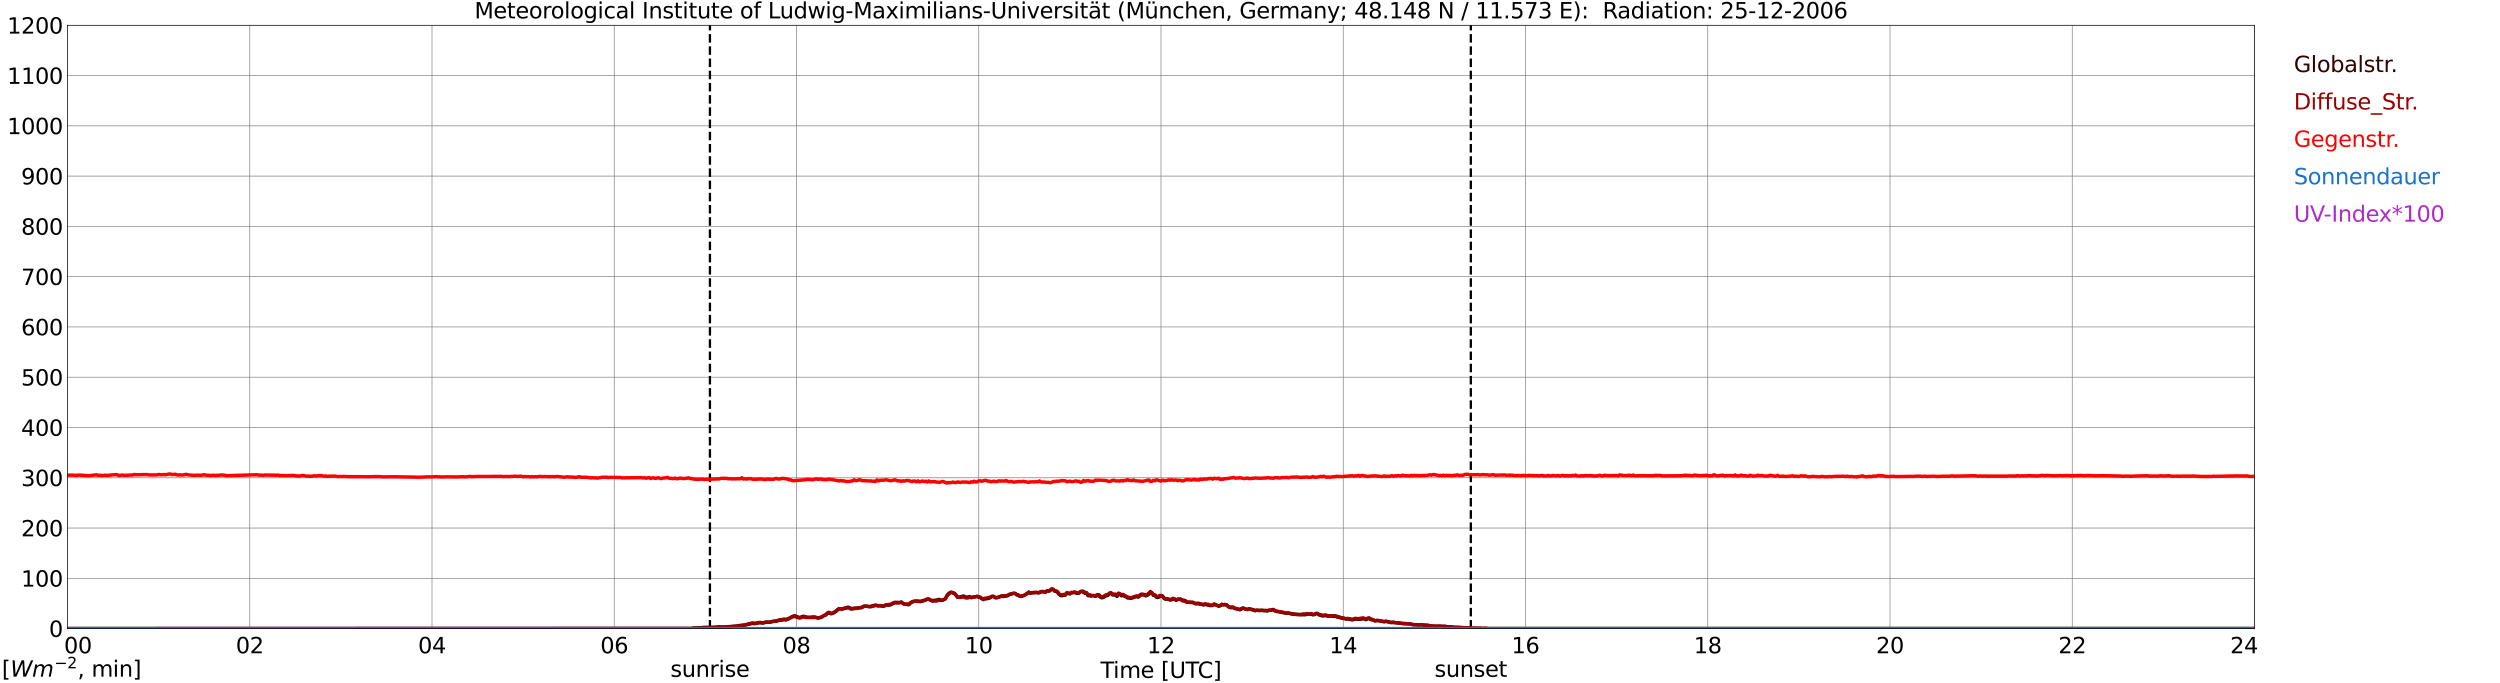 <?xml version="1.0" encoding="utf-8" standalone="no"?>
<!DOCTYPE svg PUBLIC "-//W3C//DTD SVG 1.1//EN"
  "http://www.w3.org/Graphics/SVG/1.1/DTD/svg11.dtd">
<svg xmlns:xlink="http://www.w3.org/1999/xlink" width="1085.4pt" height="296.64pt" viewBox="0 0 1085.4 296.64" xmlns="http://www.w3.org/2000/svg" version="1.1">
 <defs>
  <style type="text/css">*{stroke-linejoin: round; stroke-linecap: butt}</style>
 </defs>
 <g id="figure_1">
  <g id="patch_1">
   <path d="M 0 296.64 
L 1085.4 296.64 
L 1085.4 0 
L 0 0 
z
" style="fill: #ffffff"/>
  </g>
  <g id="axes_1">
   <g id="patch_2">
    <path d="M 29.306 272.909 
L 978.814 272.909 
L 978.814 10.976 
L 29.306 10.976 
z
" style="fill: #ffffff"/>
   </g>
   <g id="patch_3">
    <path d="M 978.814 272.909 
L 978.814 272.909 
L 978.814 10.976 
L 978.814 10.976 
z
" clip-path="url(#pce6f9d441f)" style="fill: #d3d3d3; opacity: 0.25; stroke: #d3d3d3; stroke-linejoin: miter"/>
   </g>
   <g id="matplotlib.axis_1">
    <g id="xtick_1">
     <g id="line2d_1">
      <path d="M 29.306 272.909 
L 29.306 10.976 
" clip-path="url(#pce6f9d441f)" style="fill: none; stroke: #808080; stroke-width: 0.3; stroke-linecap: square"/>
     </g>
     <g id="line2d_2"/>
     <g id="text_1">
      <!--    00 -->
      <g transform="translate(18.733 283.627) scale(0.095 -0.095)">
       <defs>
        <path id="DejaVuSans-20" transform="scale(0.016)"/>
        <path id="DejaVuSans-30" d="M 2034 4250 
Q 1547 4250 1301 3770 
Q 1056 3291 1056 2328 
Q 1056 1369 1301 889 
Q 1547 409 2034 409 
Q 2525 409 2770 889 
Q 3016 1369 3016 2328 
Q 3016 3291 2770 3770 
Q 2525 4250 2034 4250 
z
M 2034 4750 
Q 2819 4750 3233 4129 
Q 3647 3509 3647 2328 
Q 3647 1150 3233 529 
Q 2819 -91 2034 -91 
Q 1250 -91 836 529 
Q 422 1150 422 2328 
Q 422 3509 836 4129 
Q 1250 4750 2034 4750 
z
" transform="scale(0.016)"/>
       </defs>
       <use xlink:href="#DejaVuSans-20"/>
       <use xlink:href="#DejaVuSans-20" transform="translate(31.787 0)"/>
       <use xlink:href="#DejaVuSans-20" transform="translate(63.574 0)"/>
       <use xlink:href="#DejaVuSans-30" transform="translate(95.361 0)"/>
       <use xlink:href="#DejaVuSans-30" transform="translate(158.984 0)"/>
      </g>
     </g>
    </g>
    <g id="xtick_2">
     <g id="line2d_3">
      <path d="M 108.431 272.909 
L 108.431 10.976 
" clip-path="url(#pce6f9d441f)" style="fill: none; stroke: #808080; stroke-width: 0.3; stroke-linecap: square"/>
     </g>
     <g id="line2d_4"/>
     <g id="text_2">
      <!-- 02 -->
      <g transform="translate(102.387 283.627) scale(0.095 -0.095)">
       <defs>
        <path id="DejaVuSans-32" d="M 1228 531 
L 3431 531 
L 3431 0 
L 469 0 
L 469 531 
Q 828 903 1448 1529 
Q 2069 2156 2228 2338 
Q 2531 2678 2651 2914 
Q 2772 3150 2772 3378 
Q 2772 3750 2511 3984 
Q 2250 4219 1831 4219 
Q 1534 4219 1204 4116 
Q 875 4013 500 3803 
L 500 4441 
Q 881 4594 1212 4672 
Q 1544 4750 1819 4750 
Q 2544 4750 2975 4387 
Q 3406 4025 3406 3419 
Q 3406 3131 3298 2873 
Q 3191 2616 2906 2266 
Q 2828 2175 2409 1742 
Q 1991 1309 1228 531 
z
" transform="scale(0.016)"/>
       </defs>
       <use xlink:href="#DejaVuSans-30"/>
       <use xlink:href="#DejaVuSans-32" transform="translate(63.623 0)"/>
      </g>
     </g>
    </g>
    <g id="xtick_3">
     <g id="line2d_5">
      <path d="M 187.557 272.909 
L 187.557 10.976 
" clip-path="url(#pce6f9d441f)" style="fill: none; stroke: #808080; stroke-width: 0.3; stroke-linecap: square"/>
     </g>
     <g id="line2d_6"/>
     <g id="text_3">
      <!-- 04 -->
      <g transform="translate(181.513 283.627) scale(0.095 -0.095)">
       <defs>
        <path id="DejaVuSans-34" d="M 2419 4116 
L 825 1625 
L 2419 1625 
L 2419 4116 
z
M 2253 4666 
L 3047 4666 
L 3047 1625 
L 3713 1625 
L 3713 1100 
L 3047 1100 
L 3047 0 
L 2419 0 
L 2419 1100 
L 313 1100 
L 313 1709 
L 2253 4666 
z
" transform="scale(0.016)"/>
       </defs>
       <use xlink:href="#DejaVuSans-30"/>
       <use xlink:href="#DejaVuSans-34" transform="translate(63.623 0)"/>
      </g>
     </g>
    </g>
    <g id="xtick_4">
     <g id="line2d_7">
      <path d="M 266.683 272.909 
L 266.683 10.976 
" clip-path="url(#pce6f9d441f)" style="fill: none; stroke: #808080; stroke-width: 0.3; stroke-linecap: square"/>
     </g>
     <g id="line2d_8"/>
     <g id="text_4">
      <!-- 06 -->
      <g transform="translate(260.638 283.627) scale(0.095 -0.095)">
       <defs>
        <path id="DejaVuSans-36" d="M 2113 2584 
Q 1688 2584 1439 2293 
Q 1191 2003 1191 1497 
Q 1191 994 1439 701 
Q 1688 409 2113 409 
Q 2538 409 2786 701 
Q 3034 994 3034 1497 
Q 3034 2003 2786 2293 
Q 2538 2584 2113 2584 
z
M 3366 4563 
L 3366 3988 
Q 3128 4100 2886 4159 
Q 2644 4219 2406 4219 
Q 1781 4219 1451 3797 
Q 1122 3375 1075 2522 
Q 1259 2794 1537 2939 
Q 1816 3084 2150 3084 
Q 2853 3084 3261 2657 
Q 3669 2231 3669 1497 
Q 3669 778 3244 343 
Q 2819 -91 2113 -91 
Q 1303 -91 875 529 
Q 447 1150 447 2328 
Q 447 3434 972 4092 
Q 1497 4750 2381 4750 
Q 2619 4750 2861 4703 
Q 3103 4656 3366 4563 
z
" transform="scale(0.016)"/>
       </defs>
       <use xlink:href="#DejaVuSans-30"/>
       <use xlink:href="#DejaVuSans-36" transform="translate(63.623 0)"/>
      </g>
     </g>
    </g>
    <g id="xtick_5">
     <g id="line2d_9">
      <path d="M 345.808 272.909 
L 345.808 10.976 
" clip-path="url(#pce6f9d441f)" style="fill: none; stroke: #808080; stroke-width: 0.3; stroke-linecap: square"/>
     </g>
     <g id="line2d_10"/>
     <g id="text_5">
      <!-- 08 -->
      <g transform="translate(339.764 283.627) scale(0.095 -0.095)">
       <defs>
        <path id="DejaVuSans-38" d="M 2034 2216 
Q 1584 2216 1326 1975 
Q 1069 1734 1069 1313 
Q 1069 891 1326 650 
Q 1584 409 2034 409 
Q 2484 409 2743 651 
Q 3003 894 3003 1313 
Q 3003 1734 2745 1975 
Q 2488 2216 2034 2216 
z
M 1403 2484 
Q 997 2584 770 2862 
Q 544 3141 544 3541 
Q 544 4100 942 4425 
Q 1341 4750 2034 4750 
Q 2731 4750 3128 4425 
Q 3525 4100 3525 3541 
Q 3525 3141 3298 2862 
Q 3072 2584 2669 2484 
Q 3125 2378 3379 2068 
Q 3634 1759 3634 1313 
Q 3634 634 3220 271 
Q 2806 -91 2034 -91 
Q 1263 -91 848 271 
Q 434 634 434 1313 
Q 434 1759 690 2068 
Q 947 2378 1403 2484 
z
M 1172 3481 
Q 1172 3119 1398 2916 
Q 1625 2713 2034 2713 
Q 2441 2713 2670 2916 
Q 2900 3119 2900 3481 
Q 2900 3844 2670 4047 
Q 2441 4250 2034 4250 
Q 1625 4250 1398 4047 
Q 1172 3844 1172 3481 
z
" transform="scale(0.016)"/>
       </defs>
       <use xlink:href="#DejaVuSans-30"/>
       <use xlink:href="#DejaVuSans-38" transform="translate(63.623 0)"/>
      </g>
     </g>
    </g>
    <g id="xtick_6">
     <g id="line2d_11">
      <path d="M 424.934 272.909 
L 424.934 10.976 
" clip-path="url(#pce6f9d441f)" style="fill: none; stroke: #808080; stroke-width: 0.3; stroke-linecap: square"/>
     </g>
     <g id="line2d_12"/>
     <g id="text_6">
      <!-- 10 -->
      <g transform="translate(418.89 283.627) scale(0.095 -0.095)">
       <defs>
        <path id="DejaVuSans-31" d="M 794 531 
L 1825 531 
L 1825 4091 
L 703 3866 
L 703 4441 
L 1819 4666 
L 2450 4666 
L 2450 531 
L 3481 531 
L 3481 0 
L 794 0 
L 794 531 
z
" transform="scale(0.016)"/>
       </defs>
       <use xlink:href="#DejaVuSans-31"/>
       <use xlink:href="#DejaVuSans-30" transform="translate(63.623 0)"/>
      </g>
     </g>
    </g>
    <g id="xtick_7">
     <g id="line2d_13">
      <path d="M 504.06 272.909 
L 504.06 10.976 
" clip-path="url(#pce6f9d441f)" style="fill: none; stroke: #808080; stroke-width: 0.3; stroke-linecap: square"/>
     </g>
     <g id="line2d_14"/>
     <g id="text_7">
      <!-- 12 -->
      <g transform="translate(498.015 283.627) scale(0.095 -0.095)">
       <use xlink:href="#DejaVuSans-31"/>
       <use xlink:href="#DejaVuSans-32" transform="translate(63.623 0)"/>
      </g>
     </g>
    </g>
    <g id="xtick_8">
     <g id="line2d_15">
      <path d="M 583.185 272.909 
L 583.185 10.976 
" clip-path="url(#pce6f9d441f)" style="fill: none; stroke: #808080; stroke-width: 0.3; stroke-linecap: square"/>
     </g>
     <g id="line2d_16"/>
     <g id="text_8">
      <!-- 14 -->
      <g transform="translate(577.141 283.627) scale(0.095 -0.095)">
       <use xlink:href="#DejaVuSans-31"/>
       <use xlink:href="#DejaVuSans-34" transform="translate(63.623 0)"/>
      </g>
     </g>
    </g>
    <g id="xtick_9">
     <g id="line2d_17">
      <path d="M 662.311 272.909 
L 662.311 10.976 
" clip-path="url(#pce6f9d441f)" style="fill: none; stroke: #808080; stroke-width: 0.3; stroke-linecap: square"/>
     </g>
     <g id="line2d_18"/>
     <g id="text_9">
      <!-- 16 -->
      <g transform="translate(656.267 283.627) scale(0.095 -0.095)">
       <use xlink:href="#DejaVuSans-31"/>
       <use xlink:href="#DejaVuSans-36" transform="translate(63.623 0)"/>
      </g>
     </g>
    </g>
    <g id="xtick_10">
     <g id="line2d_19">
      <path d="M 741.437 272.909 
L 741.437 10.976 
" clip-path="url(#pce6f9d441f)" style="fill: none; stroke: #808080; stroke-width: 0.3; stroke-linecap: square"/>
     </g>
     <g id="line2d_20"/>
     <g id="text_10">
      <!-- 18 -->
      <g transform="translate(735.392 283.627) scale(0.095 -0.095)">
       <use xlink:href="#DejaVuSans-31"/>
       <use xlink:href="#DejaVuSans-38" transform="translate(63.623 0)"/>
      </g>
     </g>
    </g>
    <g id="xtick_11">
     <g id="line2d_21">
      <path d="M 820.562 272.909 
L 820.562 10.976 
" clip-path="url(#pce6f9d441f)" style="fill: none; stroke: #808080; stroke-width: 0.3; stroke-linecap: square"/>
     </g>
     <g id="line2d_22"/>
     <g id="text_11">
      <!-- 20 -->
      <g transform="translate(814.518 283.627) scale(0.095 -0.095)">
       <use xlink:href="#DejaVuSans-32"/>
       <use xlink:href="#DejaVuSans-30" transform="translate(63.623 0)"/>
      </g>
     </g>
    </g>
    <g id="xtick_12">
     <g id="line2d_23">
      <path d="M 899.688 272.909 
L 899.688 10.976 
" clip-path="url(#pce6f9d441f)" style="fill: none; stroke: #808080; stroke-width: 0.3; stroke-linecap: square"/>
     </g>
     <g id="line2d_24"/>
     <g id="text_12">
      <!-- 22 -->
      <g transform="translate(893.644 283.627) scale(0.095 -0.095)">
       <use xlink:href="#DejaVuSans-32"/>
       <use xlink:href="#DejaVuSans-32" transform="translate(63.623 0)"/>
      </g>
     </g>
    </g>
    <g id="xtick_13">
     <g id="line2d_25">
      <path d="M 978.814 272.909 
L 978.814 10.976 
" clip-path="url(#pce6f9d441f)" style="fill: none; stroke: #808080; stroke-width: 0.3; stroke-linecap: square"/>
     </g>
     <g id="line2d_26"/>
     <g id="text_13">
      <!-- 24    -->
      <g transform="translate(968.241 283.627) scale(0.095 -0.095)">
       <use xlink:href="#DejaVuSans-32"/>
       <use xlink:href="#DejaVuSans-34" transform="translate(63.623 0)"/>
       <use xlink:href="#DejaVuSans-20" transform="translate(127.246 0)"/>
       <use xlink:href="#DejaVuSans-20" transform="translate(159.033 0)"/>
       <use xlink:href="#DejaVuSans-20" transform="translate(190.82 0)"/>
      </g>
     </g>
    </g>
    <g id="text_14">
     <!-- Time [UTC] -->
     <g transform="translate(477.806 294.322) scale(0.095 -0.095)">
      <defs>
       <path id="DejaVuSans-54" d="M -19 4666 
L 3928 4666 
L 3928 4134 
L 2272 4134 
L 2272 0 
L 1638 0 
L 1638 4134 
L -19 4134 
L -19 4666 
z
" transform="scale(0.016)"/>
       <path id="DejaVuSans-69" d="M 603 3500 
L 1178 3500 
L 1178 0 
L 603 0 
L 603 3500 
z
M 603 4863 
L 1178 4863 
L 1178 4134 
L 603 4134 
L 603 4863 
z
" transform="scale(0.016)"/>
       <path id="DejaVuSans-6d" d="M 3328 2828 
Q 3544 3216 3844 3400 
Q 4144 3584 4550 3584 
Q 5097 3584 5394 3201 
Q 5691 2819 5691 2113 
L 5691 0 
L 5113 0 
L 5113 2094 
Q 5113 2597 4934 2840 
Q 4756 3084 4391 3084 
Q 3944 3084 3684 2787 
Q 3425 2491 3425 1978 
L 3425 0 
L 2847 0 
L 2847 2094 
Q 2847 2600 2669 2842 
Q 2491 3084 2119 3084 
Q 1678 3084 1418 2786 
Q 1159 2488 1159 1978 
L 1159 0 
L 581 0 
L 581 3500 
L 1159 3500 
L 1159 2956 
Q 1356 3278 1631 3431 
Q 1906 3584 2284 3584 
Q 2666 3584 2933 3390 
Q 3200 3197 3328 2828 
z
" transform="scale(0.016)"/>
       <path id="DejaVuSans-65" d="M 3597 1894 
L 3597 1613 
L 953 1613 
Q 991 1019 1311 708 
Q 1631 397 2203 397 
Q 2534 397 2845 478 
Q 3156 559 3463 722 
L 3463 178 
Q 3153 47 2828 -22 
Q 2503 -91 2169 -91 
Q 1331 -91 842 396 
Q 353 884 353 1716 
Q 353 2575 817 3079 
Q 1281 3584 2069 3584 
Q 2775 3584 3186 3129 
Q 3597 2675 3597 1894 
z
M 3022 2063 
Q 3016 2534 2758 2815 
Q 2500 3097 2075 3097 
Q 1594 3097 1305 2825 
Q 1016 2553 972 2059 
L 3022 2063 
z
" transform="scale(0.016)"/>
       <path id="DejaVuSans-5b" d="M 550 4863 
L 1875 4863 
L 1875 4416 
L 1125 4416 
L 1125 -397 
L 1875 -397 
L 1875 -844 
L 550 -844 
L 550 4863 
z
" transform="scale(0.016)"/>
       <path id="DejaVuSans-55" d="M 556 4666 
L 1191 4666 
L 1191 1831 
Q 1191 1081 1462 751 
Q 1734 422 2344 422 
Q 2950 422 3222 751 
Q 3494 1081 3494 1831 
L 3494 4666 
L 4128 4666 
L 4128 1753 
Q 4128 841 3676 375 
Q 3225 -91 2344 -91 
Q 1459 -91 1007 375 
Q 556 841 556 1753 
L 556 4666 
z
" transform="scale(0.016)"/>
       <path id="DejaVuSans-43" d="M 4122 4306 
L 4122 3641 
Q 3803 3938 3442 4084 
Q 3081 4231 2675 4231 
Q 1875 4231 1450 3742 
Q 1025 3253 1025 2328 
Q 1025 1406 1450 917 
Q 1875 428 2675 428 
Q 3081 428 3442 575 
Q 3803 722 4122 1019 
L 4122 359 
Q 3791 134 3420 21 
Q 3050 -91 2638 -91 
Q 1578 -91 968 557 
Q 359 1206 359 2328 
Q 359 3453 968 4101 
Q 1578 4750 2638 4750 
Q 3056 4750 3426 4639 
Q 3797 4528 4122 4306 
z
" transform="scale(0.016)"/>
       <path id="DejaVuSans-5d" d="M 1947 4863 
L 1947 -844 
L 622 -844 
L 622 -397 
L 1369 -397 
L 1369 4416 
L 622 4416 
L 622 4863 
L 1947 4863 
z
" transform="scale(0.016)"/>
      </defs>
      <use xlink:href="#DejaVuSans-54"/>
      <use xlink:href="#DejaVuSans-69" transform="translate(57.959 0)"/>
      <use xlink:href="#DejaVuSans-6d" transform="translate(85.742 0)"/>
      <use xlink:href="#DejaVuSans-65" transform="translate(183.154 0)"/>
      <use xlink:href="#DejaVuSans-20" transform="translate(244.678 0)"/>
      <use xlink:href="#DejaVuSans-5b" transform="translate(276.465 0)"/>
      <use xlink:href="#DejaVuSans-55" transform="translate(315.479 0)"/>
      <use xlink:href="#DejaVuSans-54" transform="translate(388.672 0)"/>
      <use xlink:href="#DejaVuSans-43" transform="translate(443.881 0)"/>
      <use xlink:href="#DejaVuSans-5d" transform="translate(513.705 0)"/>
     </g>
    </g>
   </g>
   <g id="matplotlib.axis_2">
    <g id="ytick_1">
     <g id="line2d_27">
      <path d="M 29.306 272.909 
L 978.814 272.909 
" clip-path="url(#pce6f9d441f)" style="fill: none; stroke: #808080; stroke-width: 0.3; stroke-linecap: square"/>
     </g>
     <g id="line2d_28"/>
     <g id="text_15">
      <!-- 0 -->
      <g transform="translate(21.261 276.518) scale(0.095 -0.095)">
       <use xlink:href="#DejaVuSans-30"/>
      </g>
     </g>
    </g>
    <g id="ytick_2">
     <g id="line2d_29">
      <path d="M 29.306 251.081 
L 978.814 251.081 
" clip-path="url(#pce6f9d441f)" style="fill: none; stroke: #808080; stroke-width: 0.3; stroke-linecap: square"/>
     </g>
     <g id="line2d_30"/>
     <g id="text_16">
      <!-- 100 -->
      <g transform="translate(9.173 254.69) scale(0.095 -0.095)">
       <use xlink:href="#DejaVuSans-31"/>
       <use xlink:href="#DejaVuSans-30" transform="translate(63.623 0)"/>
       <use xlink:href="#DejaVuSans-30" transform="translate(127.246 0)"/>
      </g>
     </g>
    </g>
    <g id="ytick_3">
     <g id="line2d_31">
      <path d="M 29.306 229.253 
L 978.814 229.253 
" clip-path="url(#pce6f9d441f)" style="fill: none; stroke: #808080; stroke-width: 0.3; stroke-linecap: square"/>
     </g>
     <g id="line2d_32"/>
     <g id="text_17">
      <!-- 200 -->
      <g transform="translate(9.173 232.863) scale(0.095 -0.095)">
       <use xlink:href="#DejaVuSans-32"/>
       <use xlink:href="#DejaVuSans-30" transform="translate(63.623 0)"/>
       <use xlink:href="#DejaVuSans-30" transform="translate(127.246 0)"/>
      </g>
     </g>
    </g>
    <g id="ytick_4">
     <g id="line2d_33">
      <path d="M 29.306 207.426 
L 978.814 207.426 
" clip-path="url(#pce6f9d441f)" style="fill: none; stroke: #808080; stroke-width: 0.3; stroke-linecap: square"/>
     </g>
     <g id="line2d_34"/>
     <g id="text_18">
      <!-- 300 -->
      <g transform="translate(9.173 211.035) scale(0.095 -0.095)">
       <defs>
        <path id="DejaVuSans-33" d="M 2597 2516 
Q 3050 2419 3304 2112 
Q 3559 1806 3559 1356 
Q 3559 666 3084 287 
Q 2609 -91 1734 -91 
Q 1441 -91 1130 -33 
Q 819 25 488 141 
L 488 750 
Q 750 597 1062 519 
Q 1375 441 1716 441 
Q 2309 441 2620 675 
Q 2931 909 2931 1356 
Q 2931 1769 2642 2001 
Q 2353 2234 1838 2234 
L 1294 2234 
L 1294 2753 
L 1863 2753 
Q 2328 2753 2575 2939 
Q 2822 3125 2822 3475 
Q 2822 3834 2567 4026 
Q 2313 4219 1838 4219 
Q 1578 4219 1281 4162 
Q 984 4106 628 3988 
L 628 4550 
Q 988 4650 1302 4700 
Q 1616 4750 1894 4750 
Q 2613 4750 3031 4423 
Q 3450 4097 3450 3541 
Q 3450 3153 3228 2886 
Q 3006 2619 2597 2516 
z
" transform="scale(0.016)"/>
       </defs>
       <use xlink:href="#DejaVuSans-33"/>
       <use xlink:href="#DejaVuSans-30" transform="translate(63.623 0)"/>
       <use xlink:href="#DejaVuSans-30" transform="translate(127.246 0)"/>
      </g>
     </g>
    </g>
    <g id="ytick_5">
     <g id="line2d_35">
      <path d="M 29.306 185.598 
L 978.814 185.598 
" clip-path="url(#pce6f9d441f)" style="fill: none; stroke: #808080; stroke-width: 0.3; stroke-linecap: square"/>
     </g>
     <g id="line2d_36"/>
     <g id="text_19">
      <!-- 400 -->
      <g transform="translate(9.173 189.207) scale(0.095 -0.095)">
       <use xlink:href="#DejaVuSans-34"/>
       <use xlink:href="#DejaVuSans-30" transform="translate(63.623 0)"/>
       <use xlink:href="#DejaVuSans-30" transform="translate(127.246 0)"/>
      </g>
     </g>
    </g>
    <g id="ytick_6">
     <g id="line2d_37">
      <path d="M 29.306 163.77 
L 978.814 163.77 
" clip-path="url(#pce6f9d441f)" style="fill: none; stroke: #808080; stroke-width: 0.3; stroke-linecap: square"/>
     </g>
     <g id="line2d_38"/>
     <g id="text_20">
      <!-- 500 -->
      <g transform="translate(9.173 167.379) scale(0.095 -0.095)">
       <defs>
        <path id="DejaVuSans-35" d="M 691 4666 
L 3169 4666 
L 3169 4134 
L 1269 4134 
L 1269 2991 
Q 1406 3038 1543 3061 
Q 1681 3084 1819 3084 
Q 2600 3084 3056 2656 
Q 3513 2228 3513 1497 
Q 3513 744 3044 326 
Q 2575 -91 1722 -91 
Q 1428 -91 1123 -41 
Q 819 9 494 109 
L 494 744 
Q 775 591 1075 516 
Q 1375 441 1709 441 
Q 2250 441 2565 725 
Q 2881 1009 2881 1497 
Q 2881 1984 2565 2268 
Q 2250 2553 1709 2553 
Q 1456 2553 1204 2497 
Q 953 2441 691 2322 
L 691 4666 
z
" transform="scale(0.016)"/>
       </defs>
       <use xlink:href="#DejaVuSans-35"/>
       <use xlink:href="#DejaVuSans-30" transform="translate(63.623 0)"/>
       <use xlink:href="#DejaVuSans-30" transform="translate(127.246 0)"/>
      </g>
     </g>
    </g>
    <g id="ytick_7">
     <g id="line2d_39">
      <path d="M 29.306 141.942 
L 978.814 141.942 
" clip-path="url(#pce6f9d441f)" style="fill: none; stroke: #808080; stroke-width: 0.3; stroke-linecap: square"/>
     </g>
     <g id="line2d_40"/>
     <g id="text_21">
      <!-- 600 -->
      <g transform="translate(9.173 145.551) scale(0.095 -0.095)">
       <use xlink:href="#DejaVuSans-36"/>
       <use xlink:href="#DejaVuSans-30" transform="translate(63.623 0)"/>
       <use xlink:href="#DejaVuSans-30" transform="translate(127.246 0)"/>
      </g>
     </g>
    </g>
    <g id="ytick_8">
     <g id="line2d_41">
      <path d="M 29.306 120.114 
L 978.814 120.114 
" clip-path="url(#pce6f9d441f)" style="fill: none; stroke: #808080; stroke-width: 0.3; stroke-linecap: square"/>
     </g>
     <g id="line2d_42"/>
     <g id="text_22">
      <!-- 700 -->
      <g transform="translate(9.173 123.724) scale(0.095 -0.095)">
       <defs>
        <path id="DejaVuSans-37" d="M 525 4666 
L 3525 4666 
L 3525 4397 
L 1831 0 
L 1172 0 
L 2766 4134 
L 525 4134 
L 525 4666 
z
" transform="scale(0.016)"/>
       </defs>
       <use xlink:href="#DejaVuSans-37"/>
       <use xlink:href="#DejaVuSans-30" transform="translate(63.623 0)"/>
       <use xlink:href="#DejaVuSans-30" transform="translate(127.246 0)"/>
      </g>
     </g>
    </g>
    <g id="ytick_9">
     <g id="line2d_43">
      <path d="M 29.306 98.287 
L 978.814 98.287 
" clip-path="url(#pce6f9d441f)" style="fill: none; stroke: #808080; stroke-width: 0.3; stroke-linecap: square"/>
     </g>
     <g id="line2d_44"/>
     <g id="text_23">
      <!-- 800 -->
      <g transform="translate(9.173 101.896) scale(0.095 -0.095)">
       <use xlink:href="#DejaVuSans-38"/>
       <use xlink:href="#DejaVuSans-30" transform="translate(63.623 0)"/>
       <use xlink:href="#DejaVuSans-30" transform="translate(127.246 0)"/>
      </g>
     </g>
    </g>
    <g id="ytick_10">
     <g id="line2d_45">
      <path d="M 29.306 76.459 
L 978.814 76.459 
" clip-path="url(#pce6f9d441f)" style="fill: none; stroke: #808080; stroke-width: 0.3; stroke-linecap: square"/>
     </g>
     <g id="line2d_46"/>
     <g id="text_24">
      <!-- 900 -->
      <g transform="translate(9.173 80.068) scale(0.095 -0.095)">
       <defs>
        <path id="DejaVuSans-39" d="M 703 97 
L 703 672 
Q 941 559 1184 500 
Q 1428 441 1663 441 
Q 2288 441 2617 861 
Q 2947 1281 2994 2138 
Q 2813 1869 2534 1725 
Q 2256 1581 1919 1581 
Q 1219 1581 811 2004 
Q 403 2428 403 3163 
Q 403 3881 828 4315 
Q 1253 4750 1959 4750 
Q 2769 4750 3195 4129 
Q 3622 3509 3622 2328 
Q 3622 1225 3098 567 
Q 2575 -91 1691 -91 
Q 1453 -91 1209 -44 
Q 966 3 703 97 
z
M 1959 2075 
Q 2384 2075 2632 2365 
Q 2881 2656 2881 3163 
Q 2881 3666 2632 3958 
Q 2384 4250 1959 4250 
Q 1534 4250 1286 3958 
Q 1038 3666 1038 3163 
Q 1038 2656 1286 2365 
Q 1534 2075 1959 2075 
z
" transform="scale(0.016)"/>
       </defs>
       <use xlink:href="#DejaVuSans-39"/>
       <use xlink:href="#DejaVuSans-30" transform="translate(63.623 0)"/>
       <use xlink:href="#DejaVuSans-30" transform="translate(127.246 0)"/>
      </g>
     </g>
    </g>
    <g id="ytick_11">
     <g id="line2d_47">
      <path d="M 29.306 54.631 
L 978.814 54.631 
" clip-path="url(#pce6f9d441f)" style="fill: none; stroke: #808080; stroke-width: 0.3; stroke-linecap: square"/>
     </g>
     <g id="line2d_48"/>
     <g id="text_25">
      <!-- 1000 -->
      <g transform="translate(3.128 58.24) scale(0.095 -0.095)">
       <use xlink:href="#DejaVuSans-31"/>
       <use xlink:href="#DejaVuSans-30" transform="translate(63.623 0)"/>
       <use xlink:href="#DejaVuSans-30" transform="translate(127.246 0)"/>
       <use xlink:href="#DejaVuSans-30" transform="translate(190.869 0)"/>
      </g>
     </g>
    </g>
    <g id="ytick_12">
     <g id="line2d_49">
      <path d="M 29.306 32.803 
L 978.814 32.803 
" clip-path="url(#pce6f9d441f)" style="fill: none; stroke: #808080; stroke-width: 0.3; stroke-linecap: square"/>
     </g>
     <g id="line2d_50"/>
     <g id="text_26">
      <!-- 1100 -->
      <g transform="translate(3.128 36.413) scale(0.095 -0.095)">
       <use xlink:href="#DejaVuSans-31"/>
       <use xlink:href="#DejaVuSans-31" transform="translate(63.623 0)"/>
       <use xlink:href="#DejaVuSans-30" transform="translate(127.246 0)"/>
       <use xlink:href="#DejaVuSans-30" transform="translate(190.869 0)"/>
      </g>
     </g>
    </g>
    <g id="ytick_13">
     <g id="line2d_51">
      <path d="M 29.306 10.976 
L 978.814 10.976 
" clip-path="url(#pce6f9d441f)" style="fill: none; stroke: #808080; stroke-width: 0.3; stroke-linecap: square"/>
     </g>
     <g id="line2d_52"/>
     <g id="text_27">
      <!-- 1200 -->
      <g transform="translate(3.128 14.585) scale(0.095 -0.095)">
       <use xlink:href="#DejaVuSans-31"/>
       <use xlink:href="#DejaVuSans-32" transform="translate(63.623 0)"/>
       <use xlink:href="#DejaVuSans-30" transform="translate(127.246 0)"/>
       <use xlink:href="#DejaVuSans-30" transform="translate(190.869 0)"/>
      </g>
     </g>
    </g>
   </g>
   <g id="line2d_53">
    <path d="M 308.224 272.909 
L 308.224 10.976 
" clip-path="url(#pce6f9d441f)" style="fill: none; stroke-dasharray: 3.7,1.6; stroke-dashoffset: 0; stroke: #000000"/>
   </g>
   <g id="line2d_54">
    <path d="M 638.573 272.909 
L 638.573 10.976 
" clip-path="url(#pce6f9d441f)" style="fill: none; stroke-dasharray: 3.7,1.6; stroke-dashoffset: 0; stroke: #000000"/>
   </g>
   <g id="line2d_55">
    <path d="M 29.306 272.909 
L 300.311 272.909 
L 300.971 272.643 
L 304.267 272.562 
L 305.586 272.398 
L 306.905 272.398 
L 310.202 272.315 
L 312.18 272.151 
L 314.158 272.315 
L 315.477 272.234 
L 319.433 271.907 
L 320.093 271.824 
L 320.752 271.619 
L 322.071 271.538 
L 323.39 271.374 
L 326.686 270.637 
L 327.346 270.759 
L 328.005 270.719 
L 329.983 270.268 
L 331.302 270.473 
L 332.621 270.104 
L 333.94 270.187 
L 335.918 269.696 
L 337.236 269.613 
L 338.555 269.244 
L 339.215 269.244 
L 340.533 269.039 
L 341.193 269.163 
L 342.512 268.631 
L 343.83 267.771 
L 344.49 267.443 
L 345.149 267.36 
L 346.468 267.893 
L 347.127 268.098 
L 347.787 267.934 
L 348.446 267.607 
L 349.105 267.607 
L 350.424 268.015 
L 351.743 268.056 
L 353.062 267.851 
L 353.721 267.893 
L 355.04 268.303 
L 356.359 268.098 
L 357.018 267.771 
L 357.677 267.279 
L 358.337 267.116 
L 358.996 266.459 
L 359.655 266.009 
L 360.974 266.459 
L 361.634 266.256 
L 362.952 265.396 
L 363.612 264.739 
L 364.271 264.248 
L 364.93 264.37 
L 365.59 264.37 
L 367.568 263.839 
L 368.227 263.593 
L 369.546 264.206 
L 371.524 264.003 
L 372.184 264.042 
L 373.502 263.798 
L 374.162 263.756 
L 374.821 263.307 
L 375.481 263.143 
L 377.459 263.307 
L 378.118 263.224 
L 380.096 262.691 
L 381.415 263.06 
L 382.074 262.938 
L 383.393 263.224 
L 384.053 263.06 
L 384.712 262.65 
L 386.031 262.733 
L 386.69 262.569 
L 388.009 261.873 
L 388.668 261.709 
L 389.328 261.75 
L 390.646 261.668 
L 391.306 261.382 
L 392.624 262.322 
L 394.603 262.528 
L 395.262 261.79 
L 395.921 261.382 
L 396.581 261.135 
L 397.899 260.971 
L 399.878 261.096 
L 400.537 260.807 
L 401.196 260.685 
L 402.515 260.111 
L 403.175 260.07 
L 404.493 260.727 
L 405.153 260.727 
L 405.812 260.602 
L 406.471 260.602 
L 407.131 260.358 
L 407.79 260.236 
L 408.45 260.563 
L 409.109 260.644 
L 410.428 259.989 
L 411.087 258.679 
L 411.746 257.819 
L 412.406 257.326 
L 413.065 257.123 
L 414.384 257.656 
L 415.043 258.352 
L 415.703 259.212 
L 416.362 259.334 
L 418.34 258.76 
L 419 259.129 
L 419.659 259.334 
L 420.978 259.007 
L 421.637 259.376 
L 424.275 258.924 
L 424.934 259.293 
L 425.593 259.456 
L 426.912 260.316 
L 427.572 259.989 
L 428.231 259.989 
L 429.55 259.662 
L 430.869 258.924 
L 431.528 259.046 
L 432.187 259.498 
L 432.847 259.498 
L 434.825 258.882 
L 435.484 258.965 
L 437.462 258.638 
L 438.122 258.147 
L 440.1 257.573 
L 440.759 257.656 
L 441.419 258.147 
L 442.078 258.31 
L 442.737 258.802 
L 443.397 258.802 
L 444.716 258.474 
L 446.034 257.614 
L 446.694 257.081 
L 447.353 257.531 
L 448.672 257.287 
L 449.331 257.326 
L 449.991 257.245 
L 450.65 257.409 
L 451.309 257.367 
L 451.969 256.918 
L 453.947 256.999 
L 454.606 256.466 
L 455.266 256.549 
L 455.925 256.263 
L 456.584 255.73 
L 457.244 255.975 
L 457.903 256.671 
L 458.563 256.754 
L 459.222 257.245 
L 459.881 258.105 
L 460.541 258.555 
L 461.2 258.638 
L 461.859 258.352 
L 462.519 258.391 
L 463.178 257.492 
L 464.497 257.859 
L 465.156 257.326 
L 465.816 257.326 
L 466.475 257.123 
L 467.134 257.492 
L 467.794 257.614 
L 468.453 257.492 
L 469.113 256.876 
L 469.772 256.754 
L 471.091 257.614 
L 471.75 257.614 
L 472.409 258.638 
L 473.069 258.596 
L 473.728 258.802 
L 474.388 258.555 
L 475.706 258.882 
L 476.366 258.516 
L 477.025 258.638 
L 477.685 259.212 
L 478.344 259.539 
L 479.003 259.376 
L 480.322 258.596 
L 480.981 258.516 
L 481.641 257.656 
L 482.3 257.573 
L 482.96 258.269 
L 484.278 258.352 
L 484.938 258.924 
L 485.597 258.022 
L 486.256 258.105 
L 486.916 258.679 
L 487.575 258.433 
L 488.235 258.882 
L 488.894 259.129 
L 489.553 259.62 
L 490.213 259.62 
L 490.872 259.825 
L 493.51 258.965 
L 494.169 259.251 
L 495.488 258.227 
L 496.807 258.352 
L 497.466 258.679 
L 498.125 258.433 
L 498.785 258.022 
L 499.444 257.162 
L 500.103 257.45 
L 500.763 258.474 
L 501.422 258.555 
L 502.082 259.293 
L 502.741 259.415 
L 504.06 258.802 
L 504.719 258.882 
L 505.379 259.784 
L 506.038 260.153 
L 506.697 259.989 
L 508.016 260.522 
L 508.675 260.399 
L 509.335 260.07 
L 509.994 260.194 
L 510.654 260.644 
L 511.313 260.194 
L 512.632 260.111 
L 513.291 260.563 
L 513.95 260.602 
L 514.61 260.766 
L 515.269 261.423 
L 517.907 261.504 
L 518.566 261.914 
L 519.226 262.036 
L 519.885 261.914 
L 520.544 261.956 
L 521.204 262.322 
L 521.863 262.364 
L 522.522 262.65 
L 523.182 262.405 
L 525.16 262.896 
L 526.479 262.896 
L 527.138 262.447 
L 527.797 262.569 
L 529.116 263.182 
L 529.776 262.979 
L 530.435 262.405 
L 531.094 262.569 
L 531.754 262.447 
L 532.413 262.528 
L 533.732 263.676 
L 534.391 263.839 
L 535.051 263.715 
L 536.369 264.248 
L 537.688 264.536 
L 538.348 264.739 
L 539.666 264.003 
L 540.985 264.494 
L 541.644 264.616 
L 542.304 264.289 
L 544.282 264.78 
L 544.941 265.108 
L 545.601 264.944 
L 546.919 265.027 
L 547.579 264.985 
L 548.898 265.149 
L 549.557 265.066 
L 550.216 265.271 
L 550.876 264.985 
L 551.535 264.985 
L 552.854 264.658 
L 553.513 265.149 
L 554.173 265.476 
L 555.491 265.599 
L 556.81 265.926 
L 557.47 266.009 
L 558.129 266.214 
L 559.448 266.173 
L 560.766 266.583 
L 563.404 266.828 
L 566.701 266.911 
L 567.36 266.622 
L 569.338 266.622 
L 569.998 266.95 
L 570.657 266.828 
L 571.317 266.459 
L 571.976 266.419 
L 572.635 266.95 
L 573.954 267.36 
L 574.613 267.402 
L 575.273 267.279 
L 575.932 267.319 
L 576.592 267.565 
L 577.91 267.402 
L 578.57 267.565 
L 579.889 267.524 
L 580.548 267.893 
L 581.207 267.976 
L 581.867 268.22 
L 583.185 268.467 
L 584.504 268.794 
L 585.164 268.711 
L 587.142 269.122 
L 588.46 268.794 
L 590.439 268.875 
L 591.757 268.631 
L 592.417 268.711 
L 593.076 269.039 
L 593.736 268.631 
L 594.395 268.506 
L 595.054 268.958 
L 596.373 269.285 
L 597.032 269.571 
L 597.692 269.408 
L 599.011 269.491 
L 600.989 269.859 
L 601.648 269.696 
L 602.967 269.982 
L 603.626 270.226 
L 604.286 270.226 
L 604.945 270.104 
L 605.604 270.309 
L 609.561 270.8 
L 610.22 270.759 
L 611.539 270.842 
L 612.198 270.842 
L 613.517 271.169 
L 616.154 271.291 
L 616.814 271.211 
L 617.473 271.374 
L 620.111 271.538 
L 621.429 271.824 
L 623.408 272.029 
L 625.386 271.865 
L 627.364 271.865 
L 628.023 272.071 
L 629.342 272.151 
L 630.661 272.193 
L 631.32 272.315 
L 633.298 272.398 
L 634.617 272.479 
L 635.936 272.603 
L 636.595 272.767 
L 637.914 272.725 
L 639.892 272.909 
L 978.154 272.909 
L 978.154 272.909 
" clip-path="url(#pce6f9d441f)" style="fill: none; stroke: #330000; stroke-width: 1.5; stroke-linecap: square"/>
   </g>
   <g id="line2d_56">
    <path d="M 29.306 272.909 
L 301.63 272.817 
L 303.608 272.732 
L 304.267 272.776 
L 304.927 272.649 
L 308.883 272.564 
L 310.202 272.481 
L 320.093 271.809 
L 321.411 271.599 
L 322.73 271.431 
L 324.049 271.222 
L 324.708 270.927 
L 326.686 270.466 
L 328.005 270.634 
L 328.665 270.549 
L 329.324 270.298 
L 329.983 270.298 
L 330.643 270.425 
L 331.302 270.425 
L 332.621 270.047 
L 333.28 270.172 
L 337.236 269.584 
L 337.896 269.29 
L 338.555 269.124 
L 339.215 269.08 
L 339.874 268.871 
L 340.533 268.788 
L 341.193 268.912 
L 343.171 268.242 
L 343.83 267.864 
L 345.149 267.611 
L 345.808 267.989 
L 347.127 268.325 
L 347.787 268.198 
L 348.446 267.906 
L 349.105 267.864 
L 349.765 268.074 
L 354.38 268.074 
L 355.04 268.325 
L 356.359 267.989 
L 357.018 267.696 
L 357.677 267.234 
L 358.337 266.983 
L 359.655 265.85 
L 360.315 266.016 
L 360.974 266.352 
L 362.293 265.765 
L 364.271 264.337 
L 365.59 264.464 
L 366.909 264.045 
L 367.568 264.001 
L 368.227 263.791 
L 369.546 264.464 
L 371.524 264.127 
L 372.184 264.086 
L 372.843 263.876 
L 374.162 263.791 
L 374.821 263.287 
L 376.14 263.204 
L 377.459 263.414 
L 378.118 263.414 
L 380.096 262.91 
L 381.415 262.995 
L 382.074 262.91 
L 383.393 263.204 
L 384.712 262.576 
L 386.69 262.364 
L 388.009 261.65 
L 388.668 261.484 
L 390.646 261.567 
L 391.306 261.484 
L 391.965 261.986 
L 392.624 262.239 
L 393.284 262.281 
L 393.943 262.196 
L 394.603 262.407 
L 395.262 261.694 
L 396.581 261.063 
L 397.899 260.98 
L 399.218 261.189 
L 399.878 261.148 
L 401.856 260.517 
L 402.515 260.181 
L 403.175 260.14 
L 404.493 260.853 
L 405.153 261.021 
L 405.812 260.853 
L 406.471 260.98 
L 407.79 260.517 
L 408.45 260.685 
L 409.109 260.602 
L 410.428 260.013 
L 411.087 258.756 
L 411.746 257.998 
L 412.406 257.453 
L 413.065 257.119 
L 413.725 257.453 
L 414.384 257.621 
L 415.043 258.376 
L 415.703 259.301 
L 417.022 259.384 
L 417.681 259.175 
L 418.34 259.133 
L 419 259.511 
L 419.659 259.635 
L 420.318 259.594 
L 420.978 259.258 
L 421.637 259.511 
L 424.275 258.922 
L 425.593 259.258 
L 426.253 259.803 
L 426.912 260.14 
L 427.572 259.72 
L 428.231 259.72 
L 428.89 259.467 
L 429.55 259.426 
L 430.209 259.09 
L 430.869 258.88 
L 431.528 258.965 
L 432.187 259.511 
L 432.847 259.426 
L 434.825 258.712 
L 436.803 258.629 
L 437.462 258.502 
L 438.122 258.083 
L 439.44 257.706 
L 440.1 257.579 
L 440.759 257.664 
L 441.419 258.293 
L 442.078 258.461 
L 442.737 258.88 
L 443.397 258.965 
L 444.056 258.629 
L 444.716 258.461 
L 446.034 257.621 
L 446.694 257.119 
L 447.353 257.538 
L 448.012 257.328 
L 449.991 257.16 
L 450.65 257.284 
L 451.309 257.119 
L 451.969 256.824 
L 452.628 256.782 
L 453.947 257.075 
L 454.606 256.529 
L 455.266 256.739 
L 455.925 256.405 
L 456.584 255.691 
L 457.244 255.774 
L 457.903 256.488 
L 458.563 256.529 
L 459.222 256.992 
L 459.881 257.998 
L 460.541 258.21 
L 461.2 258.251 
L 461.859 258.083 
L 462.519 258.125 
L 463.178 257.284 
L 464.497 257.664 
L 465.156 257.16 
L 465.816 257.284 
L 466.475 257.033 
L 467.794 257.37 
L 468.453 257.328 
L 469.113 256.824 
L 469.772 256.656 
L 470.431 256.739 
L 471.091 257.284 
L 471.75 257.284 
L 472.409 258.334 
L 473.069 258.166 
L 473.728 258.544 
L 475.047 258.544 
L 475.706 258.629 
L 476.366 258.166 
L 477.025 258.166 
L 477.685 258.797 
L 478.344 259.258 
L 479.003 259.007 
L 480.322 258.166 
L 480.981 258.251 
L 481.641 257.538 
L 482.3 257.284 
L 482.96 257.83 
L 483.619 257.957 
L 484.278 257.957 
L 484.938 258.544 
L 485.597 257.496 
L 486.256 257.789 
L 486.916 258.293 
L 487.575 258.083 
L 488.894 258.88 
L 489.553 259.175 
L 490.872 259.552 
L 491.532 259.384 
L 492.191 259.09 
L 493.51 258.712 
L 494.169 259.007 
L 494.828 258.334 
L 495.488 257.957 
L 496.147 257.957 
L 497.466 258.293 
L 498.125 258.042 
L 498.785 257.538 
L 499.444 256.824 
L 500.103 257.328 
L 500.763 258.125 
L 501.422 258.251 
L 502.082 258.922 
L 502.741 258.965 
L 503.4 258.588 
L 504.06 258.502 
L 504.719 258.712 
L 505.379 259.635 
L 506.038 259.93 
L 506.697 259.93 
L 507.357 260.181 
L 508.016 260.266 
L 508.675 260.098 
L 509.335 259.762 
L 509.994 260.013 
L 510.654 260.517 
L 511.313 260.098 
L 512.632 260.181 
L 513.291 260.853 
L 514.61 261.063 
L 515.269 261.526 
L 515.929 261.44 
L 516.588 261.567 
L 517.907 261.567 
L 518.566 261.818 
L 519.226 262.196 
L 519.885 262.113 
L 522.522 262.449 
L 523.182 262.113 
L 523.841 262.322 
L 524.501 262.364 
L 525.16 262.658 
L 526.479 262.7 
L 527.138 262.196 
L 529.116 263.121 
L 529.776 262.91 
L 530.435 262.407 
L 531.094 262.617 
L 531.754 262.49 
L 532.413 262.576 
L 533.073 263.163 
L 533.732 263.582 
L 534.391 263.623 
L 535.051 263.499 
L 535.71 263.75 
L 536.369 264.127 
L 538.348 264.59 
L 539.007 264.213 
L 539.666 264.001 
L 540.985 264.547 
L 541.644 264.59 
L 542.304 264.337 
L 544.941 265.092 
L 545.601 264.924 
L 546.919 265.092 
L 547.579 264.968 
L 550.216 265.092 
L 550.876 264.924 
L 551.535 264.924 
L 552.195 264.673 
L 552.854 264.632 
L 553.513 265.177 
L 557.47 265.933 
L 558.129 266.227 
L 558.788 266.059 
L 562.085 266.646 
L 564.723 266.814 
L 566.042 266.478 
L 566.701 266.729 
L 567.36 266.395 
L 568.679 266.605 
L 569.338 266.395 
L 569.998 266.729 
L 570.657 266.688 
L 571.317 266.269 
L 571.976 266.269 
L 572.635 266.729 
L 574.613 267.151 
L 575.273 266.941 
L 575.932 267.107 
L 576.592 267.443 
L 579.229 267.319 
L 579.889 267.402 
L 580.548 267.653 
L 581.207 267.779 
L 581.867 268.032 
L 584.504 268.578 
L 585.164 268.493 
L 587.142 268.871 
L 588.46 268.452 
L 589.779 268.62 
L 591.757 268.242 
L 593.076 268.744 
L 593.736 268.366 
L 594.395 268.242 
L 595.054 268.703 
L 595.714 268.871 
L 597.032 269.543 
L 597.692 269.375 
L 598.351 269.375 
L 599.67 269.711 
L 600.989 269.962 
L 601.648 269.794 
L 602.967 270.004 
L 603.626 270.257 
L 606.264 270.34 
L 607.582 270.425 
L 608.242 270.593 
L 612.198 270.885 
L 613.517 271.222 
L 614.836 271.222 
L 615.495 271.348 
L 616.154 271.348 
L 616.814 271.18 
L 617.473 271.348 
L 620.111 271.516 
L 621.429 271.767 
L 623.408 271.809 
L 624.726 271.809 
L 626.045 272.103 
L 626.705 272.145 
L 627.364 272.062 
L 628.683 272.23 
L 630.661 272.313 
L 631.32 272.44 
L 633.298 272.398 
L 637.255 272.564 
L 637.914 272.522 
L 638.573 272.649 
L 643.189 272.691 
L 643.848 272.776 
L 645.167 272.691 
L 645.827 272.909 
L 978.154 272.909 
L 978.154 272.909 
" clip-path="url(#pce6f9d441f)" style="fill: none; stroke: #990000; stroke-width: 1.5; stroke-linecap: square"/>
   </g>
   <g id="line2d_57">
    <path d="M 29.306 206.411 
L 29.965 206.277 
L 30.625 206.325 
L 31.284 206.245 
L 32.603 206.4 
L 34.581 206.258 
L 38.537 206.546 
L 41.834 206.133 
L 42.493 206.365 
L 43.153 206.308 
L 44.472 206.474 
L 45.79 206.306 
L 46.45 206.437 
L 47.768 206.277 
L 50.406 206.042 
L 51.725 206.45 
L 52.384 206.404 
L 53.043 206.216 
L 53.703 206.382 
L 57.659 206.212 
L 58.319 206.011 
L 59.637 206.127 
L 63.594 206.022 
L 64.912 206.194 
L 68.209 206.205 
L 68.869 205.972 
L 69.528 206.103 
L 72.166 206.068 
L 73.484 205.784 
L 74.144 205.832 
L 74.803 206.048 
L 76.122 205.9 
L 76.781 206.162 
L 77.441 206.264 
L 78.1 206.131 
L 78.759 206.253 
L 79.419 206.229 
L 80.737 205.939 
L 82.056 206.225 
L 84.034 206.367 
L 86.013 206.297 
L 87.331 206.371 
L 88.65 206.092 
L 89.309 206.286 
L 91.947 206.445 
L 92.606 206.319 
L 93.266 206.428 
L 95.244 206.323 
L 95.903 206.21 
L 97.222 206.275 
L 98.541 206.555 
L 101.178 206.417 
L 103.156 206.367 
L 111.728 206.122 
L 112.388 206.297 
L 113.047 206.266 
L 114.366 206.373 
L 115.025 206.229 
L 118.322 206.299 
L 118.982 206.253 
L 119.641 206.352 
L 120.3 206.229 
L 121.619 206.489 
L 122.278 206.426 
L 123.597 206.504 
L 127.553 206.415 
L 128.872 206.644 
L 130.191 206.67 
L 130.85 206.48 
L 131.51 206.406 
L 132.829 206.699 
L 134.147 206.714 
L 134.807 206.806 
L 136.125 206.629 
L 136.785 206.552 
L 137.444 206.681 
L 138.104 206.535 
L 139.422 206.478 
L 140.082 206.672 
L 140.741 206.712 
L 141.4 206.638 
L 142.06 206.856 
L 142.719 206.738 
L 144.697 206.725 
L 145.357 206.679 
L 146.676 206.943 
L 147.335 206.867 
L 148.654 206.88 
L 149.313 206.817 
L 150.632 206.926 
L 151.951 206.954 
L 157.226 206.961 
L 159.863 207 
L 162.501 206.917 
L 164.479 206.91 
L 166.457 207.057 
L 168.435 207.02 
L 171.732 207 
L 179.645 207.137 
L 180.963 207.175 
L 182.941 207.166 
L 185.579 207.024 
L 187.557 207.057 
L 189.535 206.921 
L 190.195 207.039 
L 190.854 207.002 
L 191.513 207.096 
L 194.151 207.015 
L 198.107 207.072 
L 200.745 206.972 
L 202.063 207.065 
L 203.382 206.917 
L 204.042 206.812 
L 204.701 206.969 
L 206.02 206.917 
L 207.339 206.854 
L 209.976 206.862 
L 211.954 206.867 
L 213.932 206.836 
L 217.889 206.821 
L 218.548 206.969 
L 219.207 206.871 
L 221.186 206.93 
L 221.845 206.825 
L 222.504 206.865 
L 223.164 206.751 
L 225.142 206.851 
L 225.801 206.751 
L 226.461 206.779 
L 227.12 207.033 
L 227.779 206.862 
L 228.439 206.967 
L 229.757 206.934 
L 230.417 207.096 
L 231.076 206.869 
L 231.736 207.089 
L 232.395 206.956 
L 233.054 207.052 
L 234.373 206.814 
L 235.692 206.978 
L 236.351 206.867 
L 238.989 207.013 
L 239.648 206.902 
L 240.967 207.022 
L 241.626 206.849 
L 244.264 207.096 
L 244.923 207.231 
L 246.242 206.993 
L 246.901 207.135 
L 247.561 207.061 
L 248.22 207.172 
L 248.88 207.118 
L 249.539 207.279 
L 250.198 207.251 
L 251.517 206.963 
L 252.176 207.183 
L 254.814 207.229 
L 256.133 207.434 
L 256.792 207.482 
L 257.451 207.377 
L 258.111 207.5 
L 258.77 207.447 
L 259.43 207.578 
L 261.408 207.229 
L 262.067 207.137 
L 262.726 207.212 
L 263.386 207.133 
L 264.045 207.402 
L 264.705 207.247 
L 269.32 207.299 
L 269.98 207.482 
L 278.552 207.353 
L 279.211 207.519 
L 279.87 207.412 
L 280.53 207.615 
L 281.849 207.336 
L 282.508 207.757 
L 283.167 207.48 
L 283.827 207.463 
L 284.486 207.698 
L 285.805 207.443 
L 287.124 207.834 
L 287.783 207.567 
L 289.102 207.465 
L 289.761 207.244 
L 290.42 207.631 
L 292.399 207.808 
L 293.058 207.561 
L 293.717 207.853 
L 294.377 207.832 
L 295.036 207.561 
L 297.014 207.814 
L 297.674 207.635 
L 298.333 207.618 
L 298.992 207.447 
L 299.652 207.766 
L 300.311 207.799 
L 300.971 207.989 
L 301.63 207.993 
L 302.289 208.128 
L 304.927 208.021 
L 305.586 208.152 
L 308.224 208.059 
L 311.521 207.91 
L 312.18 207.965 
L 312.839 207.718 
L 314.158 207.666 
L 315.477 207.692 
L 316.136 207.866 
L 316.796 207.834 
L 317.455 207.938 
L 318.774 207.851 
L 319.433 207.958 
L 320.093 207.821 
L 320.752 207.897 
L 321.411 207.834 
L 322.071 207.412 
L 322.73 207.973 
L 323.39 207.875 
L 324.049 208.032 
L 324.708 207.759 
L 325.368 207.904 
L 326.027 207.794 
L 326.686 208.091 
L 327.346 208.039 
L 328.005 208.157 
L 328.665 208.006 
L 329.324 208.021 
L 329.983 207.925 
L 331.302 208.056 
L 331.961 208.229 
L 333.28 207.995 
L 335.258 208.148 
L 335.918 208.113 
L 336.577 207.797 
L 337.236 207.735 
L 337.896 208.004 
L 338.555 207.986 
L 339.215 207.757 
L 339.874 207.668 
L 341.193 207.864 
L 341.852 207.982 
L 342.512 208.349 
L 343.171 208.268 
L 343.83 208.589 
L 344.49 208.72 
L 349.765 208.275 
L 350.424 208.093 
L 351.743 208.196 
L 352.402 208.305 
L 353.062 208.275 
L 354.38 207.877 
L 355.04 208.115 
L 356.359 207.958 
L 357.018 208.174 
L 358.337 208.281 
L 358.996 208.251 
L 359.655 208.021 
L 361.634 208.264 
L 363.612 208.694 
L 364.271 208.814 
L 364.93 208.587 
L 365.59 208.785 
L 366.249 208.75 
L 367.568 209.069 
L 368.887 209.028 
L 369.546 208.818 
L 370.206 208.781 
L 370.865 208.318 
L 371.524 208.661 
L 372.184 208.659 
L 372.843 208.303 
L 373.502 208.327 
L 374.162 208.689 
L 376.14 208.724 
L 377.459 208.831 
L 378.118 208.77 
L 378.777 208.94 
L 379.437 208.912 
L 380.096 209.069 
L 380.756 208.373 
L 381.415 208.807 
L 382.074 208.508 
L 382.734 208.46 
L 383.393 208.539 
L 384.712 208.296 
L 386.69 208.748 
L 388.668 208.296 
L 389.328 208.67 
L 389.987 208.781 
L 390.646 208.753 
L 391.306 208.973 
L 391.965 208.716 
L 392.624 208.91 
L 393.284 208.659 
L 393.943 208.606 
L 394.603 208.678 
L 395.921 209.087 
L 396.581 208.82 
L 397.24 208.864 
L 397.899 209.189 
L 398.559 208.761 
L 399.218 209.213 
L 400.537 208.82 
L 401.196 209.069 
L 401.856 208.914 
L 402.515 209.27 
L 403.175 208.801 
L 403.834 209.209 
L 405.812 209.084 
L 406.471 209.32 
L 407.131 209.285 
L 407.79 209.438 
L 409.109 209.041 
L 409.768 209.165 
L 411.087 209.731 
L 411.746 209.49 
L 412.406 209.562 
L 413.065 209.499 
L 413.725 209.292 
L 415.043 209.558 
L 415.703 209.224 
L 417.022 209.471 
L 417.681 209.281 
L 419.659 209.285 
L 420.978 209.541 
L 421.637 209.159 
L 422.297 209.329 
L 422.956 208.925 
L 423.615 209.266 
L 424.275 209.167 
L 424.934 208.768 
L 425.593 208.753 
L 426.253 208.967 
L 427.572 208.545 
L 428.231 208.606 
L 428.89 208.892 
L 429.55 208.879 
L 430.209 209.187 
L 431.528 208.905 
L 432.187 209.115 
L 432.847 209.111 
L 433.506 208.79 
L 436.144 208.879 
L 436.803 208.617 
L 437.462 208.999 
L 438.122 209.141 
L 438.781 208.967 
L 440.1 209.338 
L 442.078 209.087 
L 443.397 209.104 
L 444.056 208.969 
L 446.694 209.414 
L 447.353 209.189 
L 448.672 209.22 
L 449.991 209.17 
L 450.65 209.187 
L 451.309 208.805 
L 451.969 209.228 
L 452.628 209.307 
L 453.287 209.27 
L 454.606 209.423 
L 455.266 209.412 
L 455.925 209.573 
L 456.584 209.471 
L 457.244 209.036 
L 457.903 209.1 
L 458.563 208.899 
L 459.222 208.969 
L 461.2 208.65 
L 462.519 208.748 
L 463.178 209.167 
L 464.497 208.899 
L 465.156 209.095 
L 465.816 209.095 
L 467.134 208.761 
L 467.794 209.004 
L 468.453 208.949 
L 469.113 209.427 
L 469.772 209.292 
L 470.431 208.611 
L 471.091 208.938 
L 472.409 208.593 
L 473.069 208.927 
L 473.728 208.884 
L 474.388 209.019 
L 475.047 208.844 
L 475.706 208.397 
L 476.366 208.578 
L 477.025 208.443 
L 480.322 208.641 
L 480.981 208.943 
L 481.641 209.025 
L 482.3 208.916 
L 482.96 208.547 
L 483.619 208.53 
L 484.278 208.794 
L 486.256 208.814 
L 486.916 208.615 
L 487.575 208.868 
L 488.235 208.539 
L 488.894 208.619 
L 489.553 208.233 
L 490.213 208.587 
L 490.872 208.556 
L 491.532 208.707 
L 492.191 208.384 
L 492.85 208.733 
L 496.147 208.971 
L 498.785 208.351 
L 499.444 209.028 
L 500.103 208.967 
L 500.763 208.508 
L 501.422 208.72 
L 502.082 208.283 
L 504.06 208.89 
L 504.719 208.445 
L 505.379 208.672 
L 506.038 208.672 
L 506.697 208.558 
L 507.357 208.312 
L 508.016 208.499 
L 508.675 208.253 
L 509.335 208.515 
L 510.654 208.344 
L 511.313 208.698 
L 511.972 208.467 
L 513.291 208.757 
L 513.95 208.737 
L 514.61 208.401 
L 515.269 208.198 
L 517.247 208.436 
L 518.566 208.133 
L 519.226 208.434 
L 519.885 208.29 
L 520.544 208.412 
L 521.204 208.015 
L 521.863 208.207 
L 523.182 207.949 
L 523.841 208.067 
L 524.501 207.794 
L 525.819 207.698 
L 526.479 208.03 
L 527.138 207.624 
L 528.457 207.869 
L 529.116 207.598 
L 529.776 208.165 
L 530.435 208.037 
L 531.094 208.089 
L 531.754 207.759 
L 532.413 207.825 
L 533.732 207.626 
L 535.71 207.29 
L 536.369 207.635 
L 537.029 207.528 
L 537.688 207.55 
L 538.348 207.391 
L 539.666 207.694 
L 540.326 207.764 
L 541.644 207.519 
L 542.304 207.794 
L 542.963 207.79 
L 544.941 207.515 
L 546.919 207.648 
L 548.898 207.532 
L 549.557 207.561 
L 550.216 207.391 
L 552.854 207.635 
L 553.513 207.382 
L 554.832 207.412 
L 555.491 207.546 
L 556.81 207.343 
L 558.788 207.288 
L 559.448 207.439 
L 560.766 207.142 
L 562.085 207.142 
L 562.745 207.068 
L 564.723 207.279 
L 567.36 207.098 
L 568.02 207.242 
L 569.338 207.207 
L 569.998 206.906 
L 570.657 207.199 
L 571.976 207.168 
L 573.295 206.838 
L 573.954 207.02 
L 574.613 206.747 
L 575.932 207.207 
L 576.592 207.054 
L 577.251 207.196 
L 578.57 207.041 
L 579.889 206.913 
L 580.548 206.762 
L 581.207 206.926 
L 581.867 206.834 
L 582.526 206.919 
L 587.142 206.535 
L 587.801 206.773 
L 588.46 206.57 
L 589.12 206.609 
L 589.779 206.397 
L 590.439 206.747 
L 591.098 206.432 
L 591.757 206.483 
L 592.417 206.668 
L 593.076 206.646 
L 593.736 206.913 
L 595.054 206.655 
L 596.373 206.64 
L 597.032 206.59 
L 599.67 206.865 
L 600.329 206.827 
L 600.989 206.605 
L 601.648 206.915 
L 602.307 206.662 
L 602.967 206.871 
L 604.286 206.522 
L 604.945 206.779 
L 605.604 206.559 
L 606.264 206.653 
L 606.923 206.469 
L 608.242 206.666 
L 608.901 206.317 
L 609.561 206.504 
L 612.198 206.62 
L 612.858 206.356 
L 613.517 206.594 
L 614.176 206.345 
L 614.836 206.515 
L 615.495 206.437 
L 616.814 206.563 
L 617.473 206.432 
L 618.792 206.467 
L 620.111 206.304 
L 620.77 206.105 
L 621.429 206.33 
L 622.089 206.042 
L 622.748 206.046 
L 624.726 206.456 
L 625.386 206.421 
L 626.045 206.576 
L 626.705 206.286 
L 627.364 206.552 
L 628.023 206.341 
L 628.683 206.476 
L 629.342 206.404 
L 630.661 206.526 
L 631.32 206.325 
L 631.98 206.426 
L 632.639 206.146 
L 633.298 206.397 
L 635.276 206.328 
L 635.936 205.991 
L 637.255 205.884 
L 637.914 206.146 
L 641.87 206.081 
L 642.53 206.225 
L 643.848 206.057 
L 645.167 206.179 
L 645.827 206.116 
L 646.486 206.334 
L 648.464 206.063 
L 649.123 206.378 
L 650.442 206.266 
L 651.102 206.306 
L 651.761 206.201 
L 652.42 206.31 
L 653.08 206.153 
L 653.739 206.336 
L 656.377 206.297 
L 658.355 206.537 
L 659.014 206.391 
L 660.333 206.557 
L 660.992 206.373 
L 662.97 206.539 
L 663.63 206.387 
L 664.949 206.476 
L 665.608 206.402 
L 666.267 206.559 
L 666.927 206.463 
L 668.246 206.609 
L 669.564 206.369 
L 670.224 206.666 
L 671.542 206.603 
L 672.202 206.417 
L 672.861 206.614 
L 673.521 206.574 
L 674.18 206.424 
L 675.499 206.611 
L 676.158 206.472 
L 677.477 206.675 
L 678.136 206.397 
L 678.796 206.421 
L 679.455 206.616 
L 680.114 206.459 
L 680.774 206.657 
L 681.433 206.528 
L 682.092 206.605 
L 682.752 206.384 
L 683.411 206.526 
L 684.071 206.245 
L 684.73 206.679 
L 685.389 206.614 
L 686.049 206.707 
L 686.708 206.467 
L 687.368 206.672 
L 688.027 206.476 
L 688.686 206.45 
L 689.346 206.561 
L 690.664 206.465 
L 691.983 206.653 
L 693.302 206.605 
L 694.621 206.332 
L 695.28 206.644 
L 695.939 206.574 
L 696.599 206.341 
L 698.577 206.557 
L 699.236 206.448 
L 699.896 206.541 
L 700.555 206.417 
L 701.215 206.487 
L 701.874 206.443 
L 702.533 206.655 
L 703.193 206.166 
L 705.171 206.491 
L 705.83 206.419 
L 706.49 206.489 
L 707.149 206.308 
L 708.468 206.502 
L 709.127 206.264 
L 709.786 206.607 
L 712.424 206.504 
L 717.699 206.568 
L 718.358 206.4 
L 720.996 206.411 
L 721.655 206.614 
L 730.227 206.544 
L 730.887 206.38 
L 733.524 206.384 
L 734.184 206.524 
L 734.843 206.548 
L 735.502 206.247 
L 737.48 206.478 
L 738.799 206.515 
L 739.459 206.408 
L 740.118 206.45 
L 740.777 206.323 
L 741.437 206.524 
L 743.415 206.583 
L 744.074 206.087 
L 745.393 206.611 
L 746.052 206.605 
L 746.712 206.411 
L 747.371 206.4 
L 748.031 206.273 
L 748.69 206.646 
L 749.349 206.485 
L 751.987 206.461 
L 752.646 206.6 
L 753.306 206.192 
L 753.965 206.651 
L 755.284 206.572 
L 755.943 206.26 
L 756.602 206.513 
L 757.921 206.544 
L 758.581 206.716 
L 759.24 206.731 
L 759.899 206.304 
L 760.559 206.64 
L 761.218 206.696 
L 761.878 206.609 
L 762.537 206.651 
L 763.196 206.299 
L 763.856 206.445 
L 765.174 206.454 
L 765.834 206.675 
L 767.153 206.679 
L 767.812 206.629 
L 768.471 206.308 
L 769.79 206.605 
L 770.449 206.731 
L 771.109 206.712 
L 771.768 206.376 
L 772.428 206.806 
L 774.406 206.723 
L 775.065 206.869 
L 777.043 206.758 
L 778.362 206.552 
L 779.021 206.862 
L 779.681 206.694 
L 781 206.895 
L 781.659 206.618 
L 782.318 206.587 
L 782.978 206.725 
L 783.637 206.552 
L 784.296 206.827 
L 784.956 206.969 
L 786.275 206.943 
L 786.934 206.834 
L 790.231 207.006 
L 790.89 206.832 
L 792.209 207.006 
L 792.868 206.926 
L 793.528 207.037 
L 794.187 206.865 
L 794.847 207.011 
L 796.165 206.83 
L 800.781 206.769 
L 801.44 206.923 
L 802.1 206.72 
L 802.759 206.939 
L 804.078 206.865 
L 804.737 207.002 
L 805.397 206.985 
L 806.056 207.092 
L 806.715 206.917 
L 807.375 206.871 
L 808.694 206.572 
L 809.353 206.952 
L 810.672 206.974 
L 811.331 206.836 
L 811.99 206.932 
L 812.65 206.913 
L 813.309 206.679 
L 813.969 206.758 
L 814.628 206.705 
L 815.287 206.511 
L 815.947 206.454 
L 816.606 206.609 
L 817.265 206.504 
L 818.584 206.847 
L 819.244 206.812 
L 819.903 206.954 
L 820.562 206.808 
L 821.222 206.873 
L 821.881 206.766 
L 823.2 206.923 
L 824.519 206.908 
L 829.794 206.819 
L 830.453 206.862 
L 831.772 206.749 
L 833.75 206.725 
L 834.409 206.86 
L 835.728 206.738 
L 836.388 206.875 
L 839.684 206.744 
L 841.003 206.884 
L 843.641 206.751 
L 846.278 206.777 
L 847.597 206.596 
L 848.256 206.731 
L 857.488 206.535 
L 858.806 206.742 
L 859.466 206.651 
L 860.785 206.716 
L 861.444 206.664 
L 862.763 206.727 
L 869.357 206.718 
L 870.675 206.71 
L 871.335 206.738 
L 871.994 206.644 
L 874.632 206.681 
L 875.291 206.662 
L 875.95 206.483 
L 876.61 206.67 
L 877.929 206.592 
L 879.907 206.614 
L 880.566 206.489 
L 884.522 206.642 
L 886.5 206.402 
L 887.16 206.395 
L 887.819 206.544 
L 888.479 206.387 
L 891.775 206.572 
L 893.094 206.544 
L 894.413 206.459 
L 895.072 206.537 
L 897.71 206.421 
L 899.029 206.546 
L 901.666 206.472 
L 903.644 206.389 
L 904.304 206.548 
L 904.963 206.557 
L 906.282 206.417 
L 909.579 206.574 
L 912.876 206.5 
L 919.469 206.662 
L 920.788 206.651 
L 921.448 206.769 
L 924.085 206.681 
L 924.745 206.782 
L 927.382 206.664 
L 931.998 206.548 
L 933.316 206.69 
L 935.295 206.67 
L 936.613 206.714 
L 937.932 206.566 
L 939.251 206.662 
L 941.888 206.533 
L 942.548 206.747 
L 944.526 206.738 
L 945.185 206.703 
L 945.845 206.782 
L 947.823 206.712 
L 949.801 206.725 
L 951.12 206.738 
L 951.779 206.653 
L 955.735 206.869 
L 959.032 206.867 
L 960.351 206.882 
L 961.01 206.71 
L 961.67 206.817 
L 962.989 206.784 
L 970.901 206.624 
L 974.857 206.659 
L 975.517 206.616 
L 976.836 206.86 
L 978.154 206.821 
L 978.154 206.821 
" clip-path="url(#pce6f9d441f)" style="fill: none; stroke: #ff0000; stroke-width: 1.5; stroke-linecap: square"/>
   </g>
   <g id="line2d_58">
    <path d="M 29.306 272.909 
L 978.154 272.909 
L 978.154 272.909 
" clip-path="url(#pce6f9d441f)" style="fill: none; stroke: #1773cc; stroke-width: 1.5; stroke-linecap: square"/>
   </g>
   <g id="line2d_59">
    <path d="M 110.934 297.64 
L 111.069 296.33 
L 111.728 294.78 
L 112.118 297.64 
L 112.118 297.64 
" clip-path="url(#pce6f9d441f)" style="fill: none; stroke: #b02bcc; stroke-width: 1.5; stroke-linecap: square"/>
   </g>
   <g id="patch_4">
    <path d="M 29.306 272.909 
L 29.306 10.976 
" style="fill: none; stroke: #000000; stroke-width: 0.3; stroke-linejoin: miter; stroke-linecap: square"/>
   </g>
   <g id="patch_5">
    <path d="M 978.814 272.909 
L 978.814 10.976 
" style="fill: none; stroke: #000000; stroke-width: 0.3; stroke-linejoin: miter; stroke-linecap: square"/>
   </g>
   <g id="patch_6">
    <path d="M 29.306 272.909 
L 978.814 272.909 
" style="fill: none; stroke: #000000; stroke-width: 0.3; stroke-linejoin: miter; stroke-linecap: square"/>
   </g>
   <g id="patch_7">
    <path d="M 29.306 10.976 
L 978.814 10.976 
" style="fill: none; stroke: #000000; stroke-width: 0.3; stroke-linejoin: miter; stroke-linecap: square"/>
   </g>
   <g id="text_28">
    <!-- sunrise -->
    <g transform="translate(291.059 293.863) scale(0.095 -0.095)">
     <defs>
      <path id="DejaVuSans-73" d="M 2834 3397 
L 2834 2853 
Q 2591 2978 2328 3040 
Q 2066 3103 1784 3103 
Q 1356 3103 1142 2972 
Q 928 2841 928 2578 
Q 928 2378 1081 2264 
Q 1234 2150 1697 2047 
L 1894 2003 
Q 2506 1872 2764 1633 
Q 3022 1394 3022 966 
Q 3022 478 2636 193 
Q 2250 -91 1575 -91 
Q 1294 -91 989 -36 
Q 684 19 347 128 
L 347 722 
Q 666 556 975 473 
Q 1284 391 1588 391 
Q 1994 391 2212 530 
Q 2431 669 2431 922 
Q 2431 1156 2273 1281 
Q 2116 1406 1581 1522 
L 1381 1569 
Q 847 1681 609 1914 
Q 372 2147 372 2553 
Q 372 3047 722 3315 
Q 1072 3584 1716 3584 
Q 2034 3584 2315 3537 
Q 2597 3491 2834 3397 
z
" transform="scale(0.016)"/>
      <path id="DejaVuSans-75" d="M 544 1381 
L 544 3500 
L 1119 3500 
L 1119 1403 
Q 1119 906 1312 657 
Q 1506 409 1894 409 
Q 2359 409 2629 706 
Q 2900 1003 2900 1516 
L 2900 3500 
L 3475 3500 
L 3475 0 
L 2900 0 
L 2900 538 
Q 2691 219 2414 64 
Q 2138 -91 1772 -91 
Q 1169 -91 856 284 
Q 544 659 544 1381 
z
M 1991 3584 
L 1991 3584 
z
" transform="scale(0.016)"/>
      <path id="DejaVuSans-6e" d="M 3513 2113 
L 3513 0 
L 2938 0 
L 2938 2094 
Q 2938 2591 2744 2837 
Q 2550 3084 2163 3084 
Q 1697 3084 1428 2787 
Q 1159 2491 1159 1978 
L 1159 0 
L 581 0 
L 581 3500 
L 1159 3500 
L 1159 2956 
Q 1366 3272 1645 3428 
Q 1925 3584 2291 3584 
Q 2894 3584 3203 3211 
Q 3513 2838 3513 2113 
z
" transform="scale(0.016)"/>
      <path id="DejaVuSans-72" d="M 2631 2963 
Q 2534 3019 2420 3045 
Q 2306 3072 2169 3072 
Q 1681 3072 1420 2755 
Q 1159 2438 1159 1844 
L 1159 0 
L 581 0 
L 581 3500 
L 1159 3500 
L 1159 2956 
Q 1341 3275 1631 3429 
Q 1922 3584 2338 3584 
Q 2397 3584 2469 3576 
Q 2541 3569 2628 3553 
L 2631 2963 
z
" transform="scale(0.016)"/>
     </defs>
     <use xlink:href="#DejaVuSans-73"/>
     <use xlink:href="#DejaVuSans-75" transform="translate(52.1 0)"/>
     <use xlink:href="#DejaVuSans-6e" transform="translate(115.479 0)"/>
     <use xlink:href="#DejaVuSans-72" transform="translate(178.857 0)"/>
     <use xlink:href="#DejaVuSans-69" transform="translate(219.971 0)"/>
     <use xlink:href="#DejaVuSans-73" transform="translate(247.754 0)"/>
     <use xlink:href="#DejaVuSans-65" transform="translate(299.854 0)"/>
    </g>
   </g>
   <g id="text_29">
    <!-- sunset -->
    <g transform="translate(622.819 293.863) scale(0.095 -0.095)">
     <defs>
      <path id="DejaVuSans-74" d="M 1172 4494 
L 1172 3500 
L 2356 3500 
L 2356 3053 
L 1172 3053 
L 1172 1153 
Q 1172 725 1289 603 
Q 1406 481 1766 481 
L 2356 481 
L 2356 0 
L 1766 0 
Q 1100 0 847 248 
Q 594 497 594 1153 
L 594 3053 
L 172 3053 
L 172 3500 
L 594 3500 
L 594 4494 
L 1172 4494 
z
" transform="scale(0.016)"/>
     </defs>
     <use xlink:href="#DejaVuSans-73"/>
     <use xlink:href="#DejaVuSans-75" transform="translate(52.1 0)"/>
     <use xlink:href="#DejaVuSans-6e" transform="translate(115.479 0)"/>
     <use xlink:href="#DejaVuSans-73" transform="translate(178.857 0)"/>
     <use xlink:href="#DejaVuSans-65" transform="translate(230.957 0)"/>
     <use xlink:href="#DejaVuSans-74" transform="translate(292.48 0)"/>
    </g>
   </g>
   <g id="text_30">
    <!-- [$Wm^{-2}$, min] -->
    <g transform="translate(0.821 293.863) scale(0.095 -0.095)">
     <defs>
      <path id="DejaVuSans-Oblique-57" d="M 616 4666 
L 1228 4666 
L 1453 697 
L 3213 4666 
L 3916 4666 
L 4147 697 
L 5888 4666 
L 6528 4666 
L 4453 0 
L 3659 0 
L 3444 3891 
L 1697 0 
L 903 0 
L 616 4666 
z
" transform="scale(0.016)"/>
      <path id="DejaVuSans-Oblique-6d" d="M 5747 2113 
L 5338 0 
L 4763 0 
L 5166 2094 
Q 5191 2228 5203 2325 
Q 5216 2422 5216 2491 
Q 5216 2772 5059 2928 
Q 4903 3084 4622 3084 
Q 4203 3084 3875 2770 
Q 3547 2456 3450 1953 
L 3066 0 
L 2491 0 
L 2900 2094 
Q 2925 2209 2937 2307 
Q 2950 2406 2950 2484 
Q 2950 2769 2794 2926 
Q 2638 3084 2363 3084 
Q 1938 3084 1609 2770 
Q 1281 2456 1184 1953 
L 800 0 
L 225 0 
L 909 3500 
L 1484 3500 
L 1375 2956 
Q 1609 3263 1923 3423 
Q 2238 3584 2597 3584 
Q 2978 3584 3223 3384 
Q 3469 3184 3519 2828 
Q 3781 3197 4126 3390 
Q 4472 3584 4856 3584 
Q 5306 3584 5551 3325 
Q 5797 3066 5797 2591 
Q 5797 2488 5784 2364 
Q 5772 2241 5747 2113 
z
" transform="scale(0.016)"/>
      <path id="DejaVuSans-2212" d="M 678 2272 
L 4684 2272 
L 4684 1741 
L 678 1741 
L 678 2272 
z
" transform="scale(0.016)"/>
      <path id="DejaVuSans-2c" d="M 750 794 
L 1409 794 
L 1409 256 
L 897 -744 
L 494 -744 
L 750 256 
L 750 794 
z
" transform="scale(0.016)"/>
     </defs>
     <use xlink:href="#DejaVuSans-5b" transform="translate(0 0.766)"/>
     <use xlink:href="#DejaVuSans-Oblique-57" transform="translate(39.014 0.766)"/>
     <use xlink:href="#DejaVuSans-Oblique-6d" transform="translate(137.891 0.766)"/>
     <use xlink:href="#DejaVuSans-2212" transform="translate(239.953 39.047) scale(0.7)"/>
     <use xlink:href="#DejaVuSans-32" transform="translate(298.605 39.047) scale(0.7)"/>
     <use xlink:href="#DejaVuSans-2c" transform="translate(345.875 0.766)"/>
     <use xlink:href="#DejaVuSans-20" transform="translate(377.663 0.766)"/>
     <use xlink:href="#DejaVuSans-6d" transform="translate(409.45 0.766)"/>
     <use xlink:href="#DejaVuSans-69" transform="translate(506.862 0.766)"/>
     <use xlink:href="#DejaVuSans-6e" transform="translate(534.645 0.766)"/>
     <use xlink:href="#DejaVuSans-5d" transform="translate(598.024 0.766)"/>
    </g>
   </g>
   <g id="text_31">
    <!-- Globalstr. -->
    <g style="fill: #330000" transform="translate(995.905 31.291) scale(0.095 -0.095)">
     <defs>
      <path id="DejaVuSans-47" d="M 3809 666 
L 3809 1919 
L 2778 1919 
L 2778 2438 
L 4434 2438 
L 4434 434 
Q 4069 175 3628 42 
Q 3188 -91 2688 -91 
Q 1594 -91 976 548 
Q 359 1188 359 2328 
Q 359 3472 976 4111 
Q 1594 4750 2688 4750 
Q 3144 4750 3555 4637 
Q 3966 4525 4313 4306 
L 4313 3634 
Q 3963 3931 3569 4081 
Q 3175 4231 2741 4231 
Q 1884 4231 1454 3753 
Q 1025 3275 1025 2328 
Q 1025 1384 1454 906 
Q 1884 428 2741 428 
Q 3075 428 3337 486 
Q 3600 544 3809 666 
z
" transform="scale(0.016)"/>
      <path id="DejaVuSans-6c" d="M 603 4863 
L 1178 4863 
L 1178 0 
L 603 0 
L 603 4863 
z
" transform="scale(0.016)"/>
      <path id="DejaVuSans-6f" d="M 1959 3097 
Q 1497 3097 1228 2736 
Q 959 2375 959 1747 
Q 959 1119 1226 758 
Q 1494 397 1959 397 
Q 2419 397 2687 759 
Q 2956 1122 2956 1747 
Q 2956 2369 2687 2733 
Q 2419 3097 1959 3097 
z
M 1959 3584 
Q 2709 3584 3137 3096 
Q 3566 2609 3566 1747 
Q 3566 888 3137 398 
Q 2709 -91 1959 -91 
Q 1206 -91 779 398 
Q 353 888 353 1747 
Q 353 2609 779 3096 
Q 1206 3584 1959 3584 
z
" transform="scale(0.016)"/>
      <path id="DejaVuSans-62" d="M 3116 1747 
Q 3116 2381 2855 2742 
Q 2594 3103 2138 3103 
Q 1681 3103 1420 2742 
Q 1159 2381 1159 1747 
Q 1159 1113 1420 752 
Q 1681 391 2138 391 
Q 2594 391 2855 752 
Q 3116 1113 3116 1747 
z
M 1159 2969 
Q 1341 3281 1617 3432 
Q 1894 3584 2278 3584 
Q 2916 3584 3314 3078 
Q 3713 2572 3713 1747 
Q 3713 922 3314 415 
Q 2916 -91 2278 -91 
Q 1894 -91 1617 61 
Q 1341 213 1159 525 
L 1159 0 
L 581 0 
L 581 4863 
L 1159 4863 
L 1159 2969 
z
" transform="scale(0.016)"/>
      <path id="DejaVuSans-61" d="M 2194 1759 
Q 1497 1759 1228 1600 
Q 959 1441 959 1056 
Q 959 750 1161 570 
Q 1363 391 1709 391 
Q 2188 391 2477 730 
Q 2766 1069 2766 1631 
L 2766 1759 
L 2194 1759 
z
M 3341 1997 
L 3341 0 
L 2766 0 
L 2766 531 
Q 2569 213 2275 61 
Q 1981 -91 1556 -91 
Q 1019 -91 701 211 
Q 384 513 384 1019 
Q 384 1609 779 1909 
Q 1175 2209 1959 2209 
L 2766 2209 
L 2766 2266 
Q 2766 2663 2505 2880 
Q 2244 3097 1772 3097 
Q 1472 3097 1187 3025 
Q 903 2953 641 2809 
L 641 3341 
Q 956 3463 1253 3523 
Q 1550 3584 1831 3584 
Q 2591 3584 2966 3190 
Q 3341 2797 3341 1997 
z
" transform="scale(0.016)"/>
      <path id="DejaVuSans-2e" d="M 684 794 
L 1344 794 
L 1344 0 
L 684 0 
L 684 794 
z
" transform="scale(0.016)"/>
     </defs>
     <use xlink:href="#DejaVuSans-47"/>
     <use xlink:href="#DejaVuSans-6c" transform="translate(77.49 0)"/>
     <use xlink:href="#DejaVuSans-6f" transform="translate(105.273 0)"/>
     <use xlink:href="#DejaVuSans-62" transform="translate(166.455 0)"/>
     <use xlink:href="#DejaVuSans-61" transform="translate(229.932 0)"/>
     <use xlink:href="#DejaVuSans-6c" transform="translate(291.211 0)"/>
     <use xlink:href="#DejaVuSans-73" transform="translate(318.994 0)"/>
     <use xlink:href="#DejaVuSans-74" transform="translate(371.094 0)"/>
     <use xlink:href="#DejaVuSans-72" transform="translate(410.303 0)"/>
     <use xlink:href="#DejaVuSans-2e" transform="translate(442.291 0)"/>
    </g>
   </g>
   <g id="text_32">
    <!-- Diffuse_Str. -->
    <g style="fill: #990000" transform="translate(995.905 47.531) scale(0.095 -0.095)">
     <defs>
      <path id="DejaVuSans-44" d="M 1259 4147 
L 1259 519 
L 2022 519 
Q 2988 519 3436 956 
Q 3884 1394 3884 2338 
Q 3884 3275 3436 3711 
Q 2988 4147 2022 4147 
L 1259 4147 
z
M 628 4666 
L 1925 4666 
Q 3281 4666 3915 4102 
Q 4550 3538 4550 2338 
Q 4550 1131 3912 565 
Q 3275 0 1925 0 
L 628 0 
L 628 4666 
z
" transform="scale(0.016)"/>
      <path id="DejaVuSans-66" d="M 2375 4863 
L 2375 4384 
L 1825 4384 
Q 1516 4384 1395 4259 
Q 1275 4134 1275 3809 
L 1275 3500 
L 2222 3500 
L 2222 3053 
L 1275 3053 
L 1275 0 
L 697 0 
L 697 3053 
L 147 3053 
L 147 3500 
L 697 3500 
L 697 3744 
Q 697 4328 969 4595 
Q 1241 4863 1831 4863 
L 2375 4863 
z
" transform="scale(0.016)"/>
      <path id="DejaVuSans-5f" d="M 3263 -1063 
L 3263 -1509 
L -63 -1509 
L -63 -1063 
L 3263 -1063 
z
" transform="scale(0.016)"/>
      <path id="DejaVuSans-53" d="M 3425 4513 
L 3425 3897 
Q 3066 4069 2747 4153 
Q 2428 4238 2131 4238 
Q 1616 4238 1336 4038 
Q 1056 3838 1056 3469 
Q 1056 3159 1242 3001 
Q 1428 2844 1947 2747 
L 2328 2669 
Q 3034 2534 3370 2195 
Q 3706 1856 3706 1288 
Q 3706 609 3251 259 
Q 2797 -91 1919 -91 
Q 1588 -91 1214 -16 
Q 841 59 441 206 
L 441 856 
Q 825 641 1194 531 
Q 1563 422 1919 422 
Q 2459 422 2753 634 
Q 3047 847 3047 1241 
Q 3047 1584 2836 1778 
Q 2625 1972 2144 2069 
L 1759 2144 
Q 1053 2284 737 2584 
Q 422 2884 422 3419 
Q 422 4038 858 4394 
Q 1294 4750 2059 4750 
Q 2388 4750 2728 4690 
Q 3069 4631 3425 4513 
z
" transform="scale(0.016)"/>
     </defs>
     <use xlink:href="#DejaVuSans-44"/>
     <use xlink:href="#DejaVuSans-69" transform="translate(77.002 0)"/>
     <use xlink:href="#DejaVuSans-66" transform="translate(104.785 0)"/>
     <use xlink:href="#DejaVuSans-66" transform="translate(139.99 0)"/>
     <use xlink:href="#DejaVuSans-75" transform="translate(175.195 0)"/>
     <use xlink:href="#DejaVuSans-73" transform="translate(238.574 0)"/>
     <use xlink:href="#DejaVuSans-65" transform="translate(290.674 0)"/>
     <use xlink:href="#DejaVuSans-5f" transform="translate(352.197 0)"/>
     <use xlink:href="#DejaVuSans-53" transform="translate(402.197 0)"/>
     <use xlink:href="#DejaVuSans-74" transform="translate(465.674 0)"/>
     <use xlink:href="#DejaVuSans-72" transform="translate(504.883 0)"/>
     <use xlink:href="#DejaVuSans-2e" transform="translate(536.871 0)"/>
    </g>
   </g>
   <g id="text_33">
    <!-- Gegenstr. -->
    <g style="fill: #ff0000" transform="translate(995.905 63.771) scale(0.095 -0.095)">
     <defs>
      <path id="DejaVuSans-67" d="M 2906 1791 
Q 2906 2416 2648 2759 
Q 2391 3103 1925 3103 
Q 1463 3103 1205 2759 
Q 947 2416 947 1791 
Q 947 1169 1205 825 
Q 1463 481 1925 481 
Q 2391 481 2648 825 
Q 2906 1169 2906 1791 
z
M 3481 434 
Q 3481 -459 3084 -895 
Q 2688 -1331 1869 -1331 
Q 1566 -1331 1297 -1286 
Q 1028 -1241 775 -1147 
L 775 -588 
Q 1028 -725 1275 -790 
Q 1522 -856 1778 -856 
Q 2344 -856 2625 -561 
Q 2906 -266 2906 331 
L 2906 616 
Q 2728 306 2450 153 
Q 2172 0 1784 0 
Q 1141 0 747 490 
Q 353 981 353 1791 
Q 353 2603 747 3093 
Q 1141 3584 1784 3584 
Q 2172 3584 2450 3431 
Q 2728 3278 2906 2969 
L 2906 3500 
L 3481 3500 
L 3481 434 
z
" transform="scale(0.016)"/>
     </defs>
     <use xlink:href="#DejaVuSans-47"/>
     <use xlink:href="#DejaVuSans-65" transform="translate(77.49 0)"/>
     <use xlink:href="#DejaVuSans-67" transform="translate(139.014 0)"/>
     <use xlink:href="#DejaVuSans-65" transform="translate(202.49 0)"/>
     <use xlink:href="#DejaVuSans-6e" transform="translate(264.014 0)"/>
     <use xlink:href="#DejaVuSans-73" transform="translate(327.393 0)"/>
     <use xlink:href="#DejaVuSans-74" transform="translate(379.492 0)"/>
     <use xlink:href="#DejaVuSans-72" transform="translate(418.701 0)"/>
     <use xlink:href="#DejaVuSans-2e" transform="translate(450.689 0)"/>
    </g>
   </g>
   <g id="text_34">
    <!-- Sonnendauer -->
    <g style="fill: #1773cc" transform="translate(995.905 80.01) scale(0.095 -0.095)">
     <defs>
      <path id="DejaVuSans-64" d="M 2906 2969 
L 2906 4863 
L 3481 4863 
L 3481 0 
L 2906 0 
L 2906 525 
Q 2725 213 2448 61 
Q 2172 -91 1784 -91 
Q 1150 -91 751 415 
Q 353 922 353 1747 
Q 353 2572 751 3078 
Q 1150 3584 1784 3584 
Q 2172 3584 2448 3432 
Q 2725 3281 2906 2969 
z
M 947 1747 
Q 947 1113 1208 752 
Q 1469 391 1925 391 
Q 2381 391 2643 752 
Q 2906 1113 2906 1747 
Q 2906 2381 2643 2742 
Q 2381 3103 1925 3103 
Q 1469 3103 1208 2742 
Q 947 2381 947 1747 
z
" transform="scale(0.016)"/>
     </defs>
     <use xlink:href="#DejaVuSans-53"/>
     <use xlink:href="#DejaVuSans-6f" transform="translate(63.477 0)"/>
     <use xlink:href="#DejaVuSans-6e" transform="translate(124.658 0)"/>
     <use xlink:href="#DejaVuSans-6e" transform="translate(188.037 0)"/>
     <use xlink:href="#DejaVuSans-65" transform="translate(251.416 0)"/>
     <use xlink:href="#DejaVuSans-6e" transform="translate(312.939 0)"/>
     <use xlink:href="#DejaVuSans-64" transform="translate(376.318 0)"/>
     <use xlink:href="#DejaVuSans-61" transform="translate(439.795 0)"/>
     <use xlink:href="#DejaVuSans-75" transform="translate(501.074 0)"/>
     <use xlink:href="#DejaVuSans-65" transform="translate(564.453 0)"/>
     <use xlink:href="#DejaVuSans-72" transform="translate(625.977 0)"/>
    </g>
   </g>
   <g id="text_35">
    <!-- UV-Index*100 -->
    <g style="fill: #b02bcc" transform="translate(995.905 96.25) scale(0.095 -0.095)">
     <defs>
      <path id="DejaVuSans-56" d="M 1831 0 
L 50 4666 
L 709 4666 
L 2188 738 
L 3669 4666 
L 4325 4666 
L 2547 0 
L 1831 0 
z
" transform="scale(0.016)"/>
      <path id="DejaVuSans-2d" d="M 313 2009 
L 1997 2009 
L 1997 1497 
L 313 1497 
L 313 2009 
z
" transform="scale(0.016)"/>
      <path id="DejaVuSans-49" d="M 628 4666 
L 1259 4666 
L 1259 0 
L 628 0 
L 628 4666 
z
" transform="scale(0.016)"/>
      <path id="DejaVuSans-78" d="M 3513 3500 
L 2247 1797 
L 3578 0 
L 2900 0 
L 1881 1375 
L 863 0 
L 184 0 
L 1544 1831 
L 300 3500 
L 978 3500 
L 1906 2253 
L 2834 3500 
L 3513 3500 
z
" transform="scale(0.016)"/>
      <path id="DejaVuSans-2a" d="M 3009 3897 
L 1888 3291 
L 3009 2681 
L 2828 2375 
L 1778 3009 
L 1778 1831 
L 1422 1831 
L 1422 3009 
L 372 2375 
L 191 2681 
L 1313 3291 
L 191 3897 
L 372 4206 
L 1422 3572 
L 1422 4750 
L 1778 4750 
L 1778 3572 
L 2828 4206 
L 3009 3897 
z
" transform="scale(0.016)"/>
     </defs>
     <use xlink:href="#DejaVuSans-55"/>
     <use xlink:href="#DejaVuSans-56" transform="translate(73.193 0)"/>
     <use xlink:href="#DejaVuSans-2d" transform="translate(135.727 0)"/>
     <use xlink:href="#DejaVuSans-49" transform="translate(171.811 0)"/>
     <use xlink:href="#DejaVuSans-6e" transform="translate(201.303 0)"/>
     <use xlink:href="#DejaVuSans-64" transform="translate(264.682 0)"/>
     <use xlink:href="#DejaVuSans-65" transform="translate(328.158 0)"/>
     <use xlink:href="#DejaVuSans-78" transform="translate(387.932 0)"/>
     <use xlink:href="#DejaVuSans-2a" transform="translate(447.111 0)"/>
     <use xlink:href="#DejaVuSans-31" transform="translate(497.111 0)"/>
     <use xlink:href="#DejaVuSans-30" transform="translate(560.734 0)"/>
     <use xlink:href="#DejaVuSans-30" transform="translate(624.357 0)"/>
    </g>
   </g>
   <g id="text_36">
    <!-- Meteorological Institute of Ludwig-Maximilians-Universität (München, Germany; 48.148 N / 11.573 E):  Radiation: 25-12-2006 -->
    <g transform="translate(206.01 7.976) scale(0.095 -0.095)">
     <defs>
      <path id="DejaVuSans-4d" d="M 628 4666 
L 1569 4666 
L 2759 1491 
L 3956 4666 
L 4897 4666 
L 4897 0 
L 4281 0 
L 4281 4097 
L 3078 897 
L 2444 897 
L 1241 4097 
L 1241 0 
L 628 0 
L 628 4666 
z
" transform="scale(0.016)"/>
      <path id="DejaVuSans-63" d="M 3122 3366 
L 3122 2828 
Q 2878 2963 2633 3030 
Q 2388 3097 2138 3097 
Q 1578 3097 1268 2742 
Q 959 2388 959 1747 
Q 959 1106 1268 751 
Q 1578 397 2138 397 
Q 2388 397 2633 464 
Q 2878 531 3122 666 
L 3122 134 
Q 2881 22 2623 -34 
Q 2366 -91 2075 -91 
Q 1284 -91 818 406 
Q 353 903 353 1747 
Q 353 2603 823 3093 
Q 1294 3584 2113 3584 
Q 2378 3584 2631 3529 
Q 2884 3475 3122 3366 
z
" transform="scale(0.016)"/>
      <path id="DejaVuSans-4c" d="M 628 4666 
L 1259 4666 
L 1259 531 
L 3531 531 
L 3531 0 
L 628 0 
L 628 4666 
z
" transform="scale(0.016)"/>
      <path id="DejaVuSans-77" d="M 269 3500 
L 844 3500 
L 1563 769 
L 2278 3500 
L 2956 3500 
L 3675 769 
L 4391 3500 
L 4966 3500 
L 4050 0 
L 3372 0 
L 2619 2869 
L 1863 0 
L 1184 0 
L 269 3500 
z
" transform="scale(0.016)"/>
      <path id="DejaVuSans-76" d="M 191 3500 
L 800 3500 
L 1894 563 
L 2988 3500 
L 3597 3500 
L 2284 0 
L 1503 0 
L 191 3500 
z
" transform="scale(0.016)"/>
      <path id="DejaVuSans-e4" d="M 2194 1759 
Q 1497 1759 1228 1600 
Q 959 1441 959 1056 
Q 959 750 1161 570 
Q 1363 391 1709 391 
Q 2188 391 2477 730 
Q 2766 1069 2766 1631 
L 2766 1759 
L 2194 1759 
z
M 3341 1997 
L 3341 0 
L 2766 0 
L 2766 531 
Q 2569 213 2275 61 
Q 1981 -91 1556 -91 
Q 1019 -91 701 211 
Q 384 513 384 1019 
Q 384 1609 779 1909 
Q 1175 2209 1959 2209 
L 2766 2209 
L 2766 2266 
Q 2766 2663 2505 2880 
Q 2244 3097 1772 3097 
Q 1472 3097 1187 3025 
Q 903 2953 641 2809 
L 641 3341 
Q 956 3463 1253 3523 
Q 1550 3584 1831 3584 
Q 2591 3584 2966 3190 
Q 3341 2797 3341 1997 
z
M 2150 4850 
L 2784 4850 
L 2784 4219 
L 2150 4219 
L 2150 4850 
z
M 928 4850 
L 1562 4850 
L 1562 4219 
L 928 4219 
L 928 4850 
z
" transform="scale(0.016)"/>
      <path id="DejaVuSans-28" d="M 1984 4856 
Q 1566 4138 1362 3434 
Q 1159 2731 1159 2009 
Q 1159 1288 1364 580 
Q 1569 -128 1984 -844 
L 1484 -844 
Q 1016 -109 783 600 
Q 550 1309 550 2009 
Q 550 2706 781 3412 
Q 1013 4119 1484 4856 
L 1984 4856 
z
" transform="scale(0.016)"/>
      <path id="DejaVuSans-fc" d="M 544 1381 
L 544 3500 
L 1119 3500 
L 1119 1403 
Q 1119 906 1312 657 
Q 1506 409 1894 409 
Q 2359 409 2629 706 
Q 2900 1003 2900 1516 
L 2900 3500 
L 3475 3500 
L 3475 0 
L 2900 0 
L 2900 538 
Q 2691 219 2414 64 
Q 2138 -91 1772 -91 
Q 1169 -91 856 284 
Q 544 659 544 1381 
z
M 1991 3584 
L 1991 3584 
z
M 2278 4850 
L 2912 4850 
L 2912 4219 
L 2278 4219 
L 2278 4850 
z
M 1056 4850 
L 1690 4850 
L 1690 4219 
L 1056 4219 
L 1056 4850 
z
" transform="scale(0.016)"/>
      <path id="DejaVuSans-68" d="M 3513 2113 
L 3513 0 
L 2938 0 
L 2938 2094 
Q 2938 2591 2744 2837 
Q 2550 3084 2163 3084 
Q 1697 3084 1428 2787 
Q 1159 2491 1159 1978 
L 1159 0 
L 581 0 
L 581 4863 
L 1159 4863 
L 1159 2956 
Q 1366 3272 1645 3428 
Q 1925 3584 2291 3584 
Q 2894 3584 3203 3211 
Q 3513 2838 3513 2113 
z
" transform="scale(0.016)"/>
      <path id="DejaVuSans-79" d="M 2059 -325 
Q 1816 -950 1584 -1140 
Q 1353 -1331 966 -1331 
L 506 -1331 
L 506 -850 
L 844 -850 
Q 1081 -850 1212 -737 
Q 1344 -625 1503 -206 
L 1606 56 
L 191 3500 
L 800 3500 
L 1894 763 
L 2988 3500 
L 3597 3500 
L 2059 -325 
z
" transform="scale(0.016)"/>
      <path id="DejaVuSans-3b" d="M 750 3309 
L 1409 3309 
L 1409 2516 
L 750 2516 
L 750 3309 
z
M 750 794 
L 1409 794 
L 1409 256 
L 897 -744 
L 494 -744 
L 750 256 
L 750 794 
z
" transform="scale(0.016)"/>
      <path id="DejaVuSans-4e" d="M 628 4666 
L 1478 4666 
L 3547 763 
L 3547 4666 
L 4159 4666 
L 4159 0 
L 3309 0 
L 1241 3903 
L 1241 0 
L 628 0 
L 628 4666 
z
" transform="scale(0.016)"/>
      <path id="DejaVuSans-2f" d="M 1625 4666 
L 2156 4666 
L 531 -594 
L 0 -594 
L 1625 4666 
z
" transform="scale(0.016)"/>
      <path id="DejaVuSans-45" d="M 628 4666 
L 3578 4666 
L 3578 4134 
L 1259 4134 
L 1259 2753 
L 3481 2753 
L 3481 2222 
L 1259 2222 
L 1259 531 
L 3634 531 
L 3634 0 
L 628 0 
L 628 4666 
z
" transform="scale(0.016)"/>
      <path id="DejaVuSans-29" d="M 513 4856 
L 1013 4856 
Q 1481 4119 1714 3412 
Q 1947 2706 1947 2009 
Q 1947 1309 1714 600 
Q 1481 -109 1013 -844 
L 513 -844 
Q 928 -128 1133 580 
Q 1338 1288 1338 2009 
Q 1338 2731 1133 3434 
Q 928 4138 513 4856 
z
" transform="scale(0.016)"/>
      <path id="DejaVuSans-3a" d="M 750 794 
L 1409 794 
L 1409 0 
L 750 0 
L 750 794 
z
M 750 3309 
L 1409 3309 
L 1409 2516 
L 750 2516 
L 750 3309 
z
" transform="scale(0.016)"/>
      <path id="DejaVuSans-52" d="M 2841 2188 
Q 3044 2119 3236 1894 
Q 3428 1669 3622 1275 
L 4263 0 
L 3584 0 
L 2988 1197 
Q 2756 1666 2539 1819 
Q 2322 1972 1947 1972 
L 1259 1972 
L 1259 0 
L 628 0 
L 628 4666 
L 2053 4666 
Q 2853 4666 3247 4331 
Q 3641 3997 3641 3322 
Q 3641 2881 3436 2590 
Q 3231 2300 2841 2188 
z
M 1259 4147 
L 1259 2491 
L 2053 2491 
Q 2509 2491 2742 2702 
Q 2975 2913 2975 3322 
Q 2975 3731 2742 3939 
Q 2509 4147 2053 4147 
L 1259 4147 
z
" transform="scale(0.016)"/>
     </defs>
     <use xlink:href="#DejaVuSans-4d"/>
     <use xlink:href="#DejaVuSans-65" transform="translate(86.279 0)"/>
     <use xlink:href="#DejaVuSans-74" transform="translate(147.803 0)"/>
     <use xlink:href="#DejaVuSans-65" transform="translate(187.012 0)"/>
     <use xlink:href="#DejaVuSans-6f" transform="translate(248.535 0)"/>
     <use xlink:href="#DejaVuSans-72" transform="translate(309.717 0)"/>
     <use xlink:href="#DejaVuSans-6f" transform="translate(348.58 0)"/>
     <use xlink:href="#DejaVuSans-6c" transform="translate(409.762 0)"/>
     <use xlink:href="#DejaVuSans-6f" transform="translate(437.545 0)"/>
     <use xlink:href="#DejaVuSans-67" transform="translate(498.727 0)"/>
     <use xlink:href="#DejaVuSans-69" transform="translate(562.203 0)"/>
     <use xlink:href="#DejaVuSans-63" transform="translate(589.986 0)"/>
     <use xlink:href="#DejaVuSans-61" transform="translate(644.967 0)"/>
     <use xlink:href="#DejaVuSans-6c" transform="translate(706.246 0)"/>
     <use xlink:href="#DejaVuSans-20" transform="translate(734.029 0)"/>
     <use xlink:href="#DejaVuSans-49" transform="translate(765.816 0)"/>
     <use xlink:href="#DejaVuSans-6e" transform="translate(795.309 0)"/>
     <use xlink:href="#DejaVuSans-73" transform="translate(858.688 0)"/>
     <use xlink:href="#DejaVuSans-74" transform="translate(910.787 0)"/>
     <use xlink:href="#DejaVuSans-69" transform="translate(949.996 0)"/>
     <use xlink:href="#DejaVuSans-74" transform="translate(977.779 0)"/>
     <use xlink:href="#DejaVuSans-75" transform="translate(1016.988 0)"/>
     <use xlink:href="#DejaVuSans-74" transform="translate(1080.367 0)"/>
     <use xlink:href="#DejaVuSans-65" transform="translate(1119.576 0)"/>
     <use xlink:href="#DejaVuSans-20" transform="translate(1181.1 0)"/>
     <use xlink:href="#DejaVuSans-6f" transform="translate(1212.887 0)"/>
     <use xlink:href="#DejaVuSans-66" transform="translate(1274.068 0)"/>
     <use xlink:href="#DejaVuSans-20" transform="translate(1309.273 0)"/>
     <use xlink:href="#DejaVuSans-4c" transform="translate(1341.061 0)"/>
     <use xlink:href="#DejaVuSans-75" transform="translate(1395.023 0)"/>
     <use xlink:href="#DejaVuSans-64" transform="translate(1458.402 0)"/>
     <use xlink:href="#DejaVuSans-77" transform="translate(1521.879 0)"/>
     <use xlink:href="#DejaVuSans-69" transform="translate(1603.666 0)"/>
     <use xlink:href="#DejaVuSans-67" transform="translate(1631.449 0)"/>
     <use xlink:href="#DejaVuSans-2d" transform="translate(1694.926 0)"/>
     <use xlink:href="#DejaVuSans-4d" transform="translate(1731.01 0)"/>
     <use xlink:href="#DejaVuSans-61" transform="translate(1817.289 0)"/>
     <use xlink:href="#DejaVuSans-78" transform="translate(1878.568 0)"/>
     <use xlink:href="#DejaVuSans-69" transform="translate(1937.748 0)"/>
     <use xlink:href="#DejaVuSans-6d" transform="translate(1965.531 0)"/>
     <use xlink:href="#DejaVuSans-69" transform="translate(2062.943 0)"/>
     <use xlink:href="#DejaVuSans-6c" transform="translate(2090.727 0)"/>
     <use xlink:href="#DejaVuSans-69" transform="translate(2118.51 0)"/>
     <use xlink:href="#DejaVuSans-61" transform="translate(2146.293 0)"/>
     <use xlink:href="#DejaVuSans-6e" transform="translate(2207.572 0)"/>
     <use xlink:href="#DejaVuSans-73" transform="translate(2270.951 0)"/>
     <use xlink:href="#DejaVuSans-2d" transform="translate(2323.051 0)"/>
     <use xlink:href="#DejaVuSans-55" transform="translate(2359.135 0)"/>
     <use xlink:href="#DejaVuSans-6e" transform="translate(2432.328 0)"/>
     <use xlink:href="#DejaVuSans-69" transform="translate(2495.707 0)"/>
     <use xlink:href="#DejaVuSans-76" transform="translate(2523.49 0)"/>
     <use xlink:href="#DejaVuSans-65" transform="translate(2582.67 0)"/>
     <use xlink:href="#DejaVuSans-72" transform="translate(2644.193 0)"/>
     <use xlink:href="#DejaVuSans-73" transform="translate(2685.307 0)"/>
     <use xlink:href="#DejaVuSans-69" transform="translate(2737.406 0)"/>
     <use xlink:href="#DejaVuSans-74" transform="translate(2765.189 0)"/>
     <use xlink:href="#DejaVuSans-e4" transform="translate(2804.398 0)"/>
     <use xlink:href="#DejaVuSans-74" transform="translate(2865.678 0)"/>
     <use xlink:href="#DejaVuSans-20" transform="translate(2904.887 0)"/>
     <use xlink:href="#DejaVuSans-28" transform="translate(2936.674 0)"/>
     <use xlink:href="#DejaVuSans-4d" transform="translate(2975.688 0)"/>
     <use xlink:href="#DejaVuSans-fc" transform="translate(3061.967 0)"/>
     <use xlink:href="#DejaVuSans-6e" transform="translate(3125.346 0)"/>
     <use xlink:href="#DejaVuSans-63" transform="translate(3188.725 0)"/>
     <use xlink:href="#DejaVuSans-68" transform="translate(3243.705 0)"/>
     <use xlink:href="#DejaVuSans-65" transform="translate(3307.084 0)"/>
     <use xlink:href="#DejaVuSans-6e" transform="translate(3368.607 0)"/>
     <use xlink:href="#DejaVuSans-2c" transform="translate(3431.986 0)"/>
     <use xlink:href="#DejaVuSans-20" transform="translate(3463.773 0)"/>
     <use xlink:href="#DejaVuSans-47" transform="translate(3495.561 0)"/>
     <use xlink:href="#DejaVuSans-65" transform="translate(3573.051 0)"/>
     <use xlink:href="#DejaVuSans-72" transform="translate(3634.574 0)"/>
     <use xlink:href="#DejaVuSans-6d" transform="translate(3673.938 0)"/>
     <use xlink:href="#DejaVuSans-61" transform="translate(3771.35 0)"/>
     <use xlink:href="#DejaVuSans-6e" transform="translate(3832.629 0)"/>
     <use xlink:href="#DejaVuSans-79" transform="translate(3896.008 0)"/>
     <use xlink:href="#DejaVuSans-3b" transform="translate(3955.188 0)"/>
     <use xlink:href="#DejaVuSans-20" transform="translate(3988.879 0)"/>
     <use xlink:href="#DejaVuSans-34" transform="translate(4020.666 0)"/>
     <use xlink:href="#DejaVuSans-38" transform="translate(4084.289 0)"/>
     <use xlink:href="#DejaVuSans-2e" transform="translate(4147.912 0)"/>
     <use xlink:href="#DejaVuSans-31" transform="translate(4179.699 0)"/>
     <use xlink:href="#DejaVuSans-34" transform="translate(4243.322 0)"/>
     <use xlink:href="#DejaVuSans-38" transform="translate(4306.945 0)"/>
     <use xlink:href="#DejaVuSans-20" transform="translate(4370.568 0)"/>
     <use xlink:href="#DejaVuSans-4e" transform="translate(4402.355 0)"/>
     <use xlink:href="#DejaVuSans-20" transform="translate(4477.16 0)"/>
     <use xlink:href="#DejaVuSans-2f" transform="translate(4508.947 0)"/>
     <use xlink:href="#DejaVuSans-20" transform="translate(4542.639 0)"/>
     <use xlink:href="#DejaVuSans-31" transform="translate(4574.426 0)"/>
     <use xlink:href="#DejaVuSans-31" transform="translate(4638.049 0)"/>
     <use xlink:href="#DejaVuSans-2e" transform="translate(4701.672 0)"/>
     <use xlink:href="#DejaVuSans-35" transform="translate(4733.459 0)"/>
     <use xlink:href="#DejaVuSans-37" transform="translate(4797.082 0)"/>
     <use xlink:href="#DejaVuSans-33" transform="translate(4860.705 0)"/>
     <use xlink:href="#DejaVuSans-20" transform="translate(4924.328 0)"/>
     <use xlink:href="#DejaVuSans-45" transform="translate(4956.115 0)"/>
     <use xlink:href="#DejaVuSans-29" transform="translate(5019.299 0)"/>
     <use xlink:href="#DejaVuSans-3a" transform="translate(5058.312 0)"/>
     <use xlink:href="#DejaVuSans-20" transform="translate(5092.004 0)"/>
     <use xlink:href="#DejaVuSans-20" transform="translate(5123.791 0)"/>
     <use xlink:href="#DejaVuSans-52" transform="translate(5155.578 0)"/>
     <use xlink:href="#DejaVuSans-61" transform="translate(5222.811 0)"/>
     <use xlink:href="#DejaVuSans-64" transform="translate(5284.09 0)"/>
     <use xlink:href="#DejaVuSans-69" transform="translate(5347.566 0)"/>
     <use xlink:href="#DejaVuSans-61" transform="translate(5375.35 0)"/>
     <use xlink:href="#DejaVuSans-74" transform="translate(5436.629 0)"/>
     <use xlink:href="#DejaVuSans-69" transform="translate(5475.838 0)"/>
     <use xlink:href="#DejaVuSans-6f" transform="translate(5503.621 0)"/>
     <use xlink:href="#DejaVuSans-6e" transform="translate(5564.803 0)"/>
     <use xlink:href="#DejaVuSans-3a" transform="translate(5628.182 0)"/>
     <use xlink:href="#DejaVuSans-20" transform="translate(5661.873 0)"/>
     <use xlink:href="#DejaVuSans-32" transform="translate(5693.66 0)"/>
     <use xlink:href="#DejaVuSans-35" transform="translate(5757.283 0)"/>
     <use xlink:href="#DejaVuSans-2d" transform="translate(5820.906 0)"/>
     <use xlink:href="#DejaVuSans-31" transform="translate(5856.99 0)"/>
     <use xlink:href="#DejaVuSans-32" transform="translate(5920.613 0)"/>
     <use xlink:href="#DejaVuSans-2d" transform="translate(5984.236 0)"/>
     <use xlink:href="#DejaVuSans-32" transform="translate(6020.32 0)"/>
     <use xlink:href="#DejaVuSans-30" transform="translate(6083.943 0)"/>
     <use xlink:href="#DejaVuSans-30" transform="translate(6147.566 0)"/>
     <use xlink:href="#DejaVuSans-36" transform="translate(6211.189 0)"/>
    </g>
   </g>
  </g>
 </g>
 <defs>
  <clipPath id="pce6f9d441f">
   <rect x="29.306" y="10.976" width="949.508" height="261.933"/>
  </clipPath>
 </defs>
</svg>
